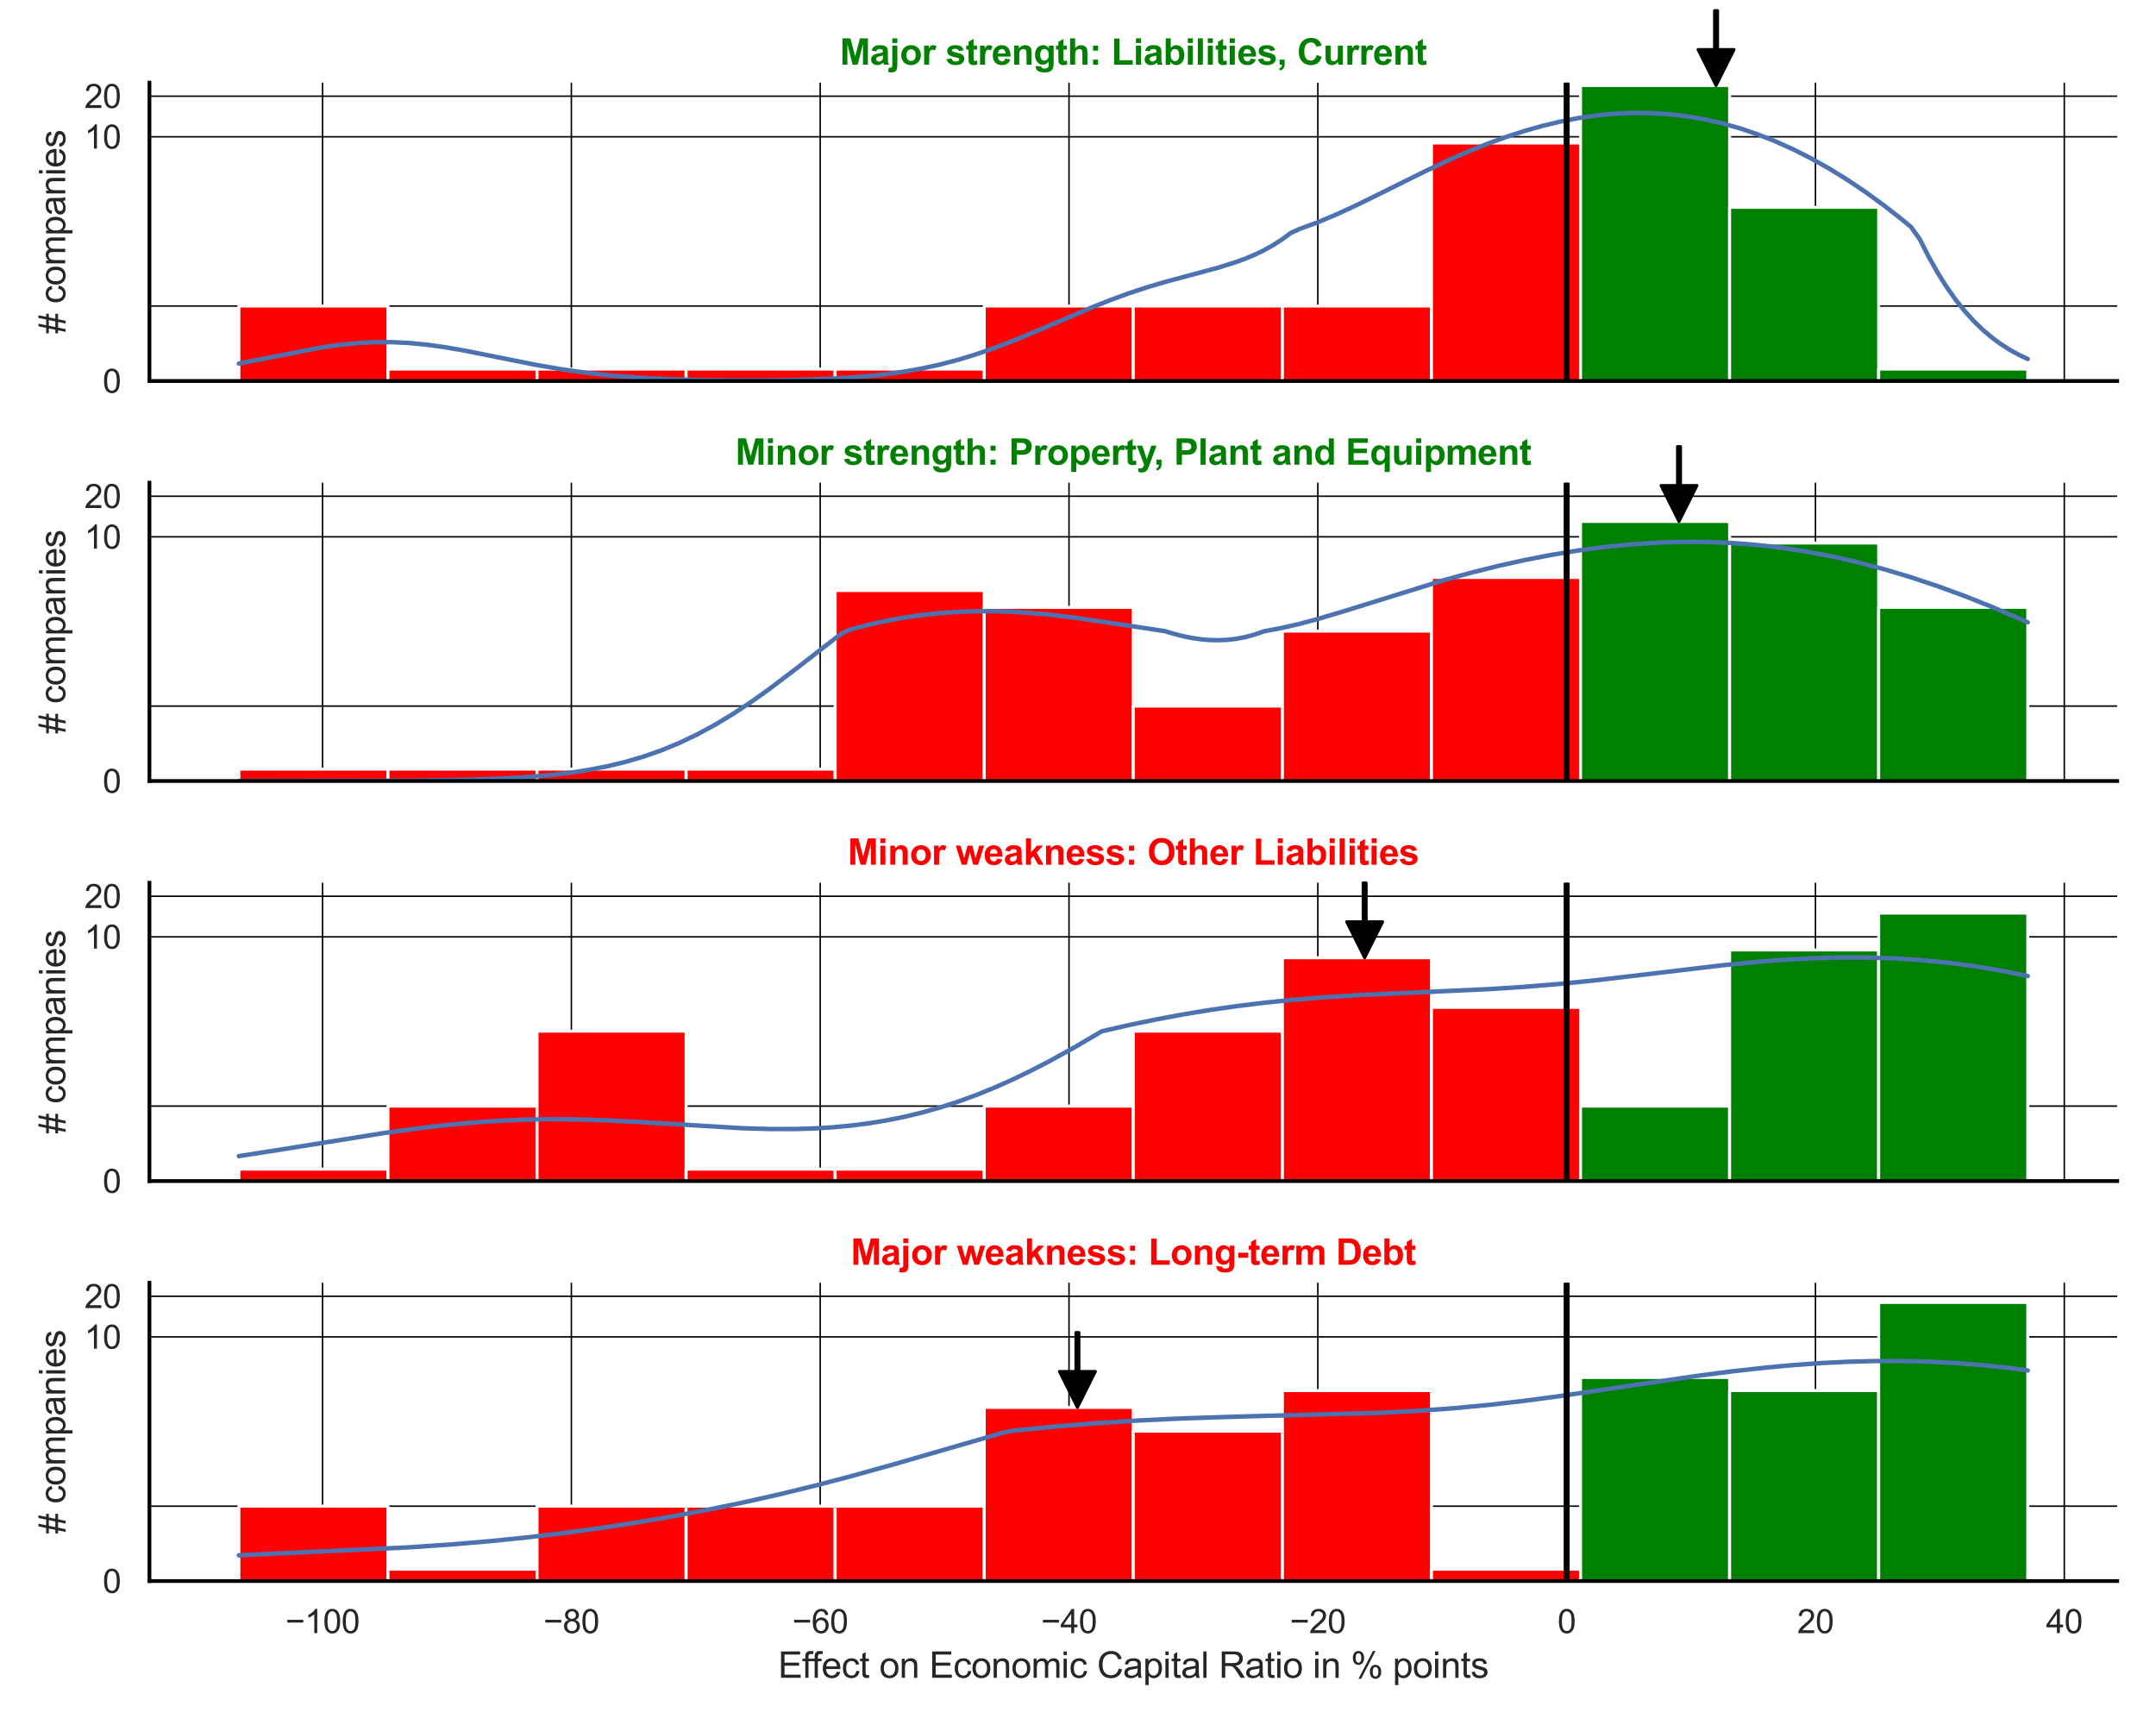 <?xml version="1.0" encoding="utf-8" standalone="no"?>
<!DOCTYPE svg PUBLIC "-//W3C//DTD SVG 1.1//EN"
  "http://www.w3.org/Graphics/SVG/1.1/DTD/svg11.dtd">
<svg xmlns:xlink="http://www.w3.org/1999/xlink" width="720pt" height="576pt" viewBox="0 0 720 576" xmlns="http://www.w3.org/2000/svg" version="1.1">
 <defs>
  <style type="text/css">*{stroke-linejoin: round; stroke-linecap: butt}</style>
 </defs>
 <g id="figure_1">
  <g id="patch_1">
   <path d="M 0 576 
L 720 576 
L 720 0 
L 0 0 
z
" style="fill: #ffffff"/>
  </g>
  <g id="axes_1">
   <g id="patch_2">
    <path d="M 49.905 127.218 
L 707.04 127.218 
L 707.04 27.6 
L 49.905 27.6 
z
" style="fill: #ffffff"/>
   </g>
   <g id="matplotlib.axis_1">
    <g id="xtick_1">
     <g id="line2d_1">
      <path d="M 107.715 127.218 
L 107.715 27.6 
" clip-path="url(#p456737ccae)" style="fill: none; stroke: #000000; stroke-width: 0.5; stroke-linecap: round"/>
     </g>
    </g>
    <g id="xtick_2">
     <g id="line2d_2">
      <path d="M 190.809 127.218 
L 190.809 27.6 
" clip-path="url(#p456737ccae)" style="fill: none; stroke: #000000; stroke-width: 0.5; stroke-linecap: round"/>
     </g>
    </g>
    <g id="xtick_3">
     <g id="line2d_3">
      <path d="M 273.904 127.218 
L 273.904 27.6 
" clip-path="url(#p456737ccae)" style="fill: none; stroke: #000000; stroke-width: 0.5; stroke-linecap: round"/>
     </g>
    </g>
    <g id="xtick_4">
     <g id="line2d_4">
      <path d="M 356.998 127.218 
L 356.998 27.6 
" clip-path="url(#p456737ccae)" style="fill: none; stroke: #000000; stroke-width: 0.5; stroke-linecap: round"/>
     </g>
    </g>
    <g id="xtick_5">
     <g id="line2d_5">
      <path d="M 440.092 127.218 
L 440.092 27.6 
" clip-path="url(#p456737ccae)" style="fill: none; stroke: #000000; stroke-width: 0.5; stroke-linecap: round"/>
     </g>
    </g>
    <g id="xtick_6">
     <g id="line2d_6">
      <path d="M 523.187 127.218 
L 523.187 27.6 
" clip-path="url(#p456737ccae)" style="fill: none; stroke: #000000; stroke-width: 0.5; stroke-linecap: round"/>
     </g>
    </g>
    <g id="xtick_7">
     <g id="line2d_7">
      <path d="M 606.281 127.218 
L 606.281 27.6 
" clip-path="url(#p456737ccae)" style="fill: none; stroke: #000000; stroke-width: 0.5; stroke-linecap: round"/>
     </g>
    </g>
    <g id="xtick_8">
     <g id="line2d_8">
      <path d="M 689.375 127.218 
L 689.375 27.6 
" clip-path="url(#p456737ccae)" style="fill: none; stroke: #000000; stroke-width: 0.5; stroke-linecap: round"/>
     </g>
    </g>
   </g>
   <g id="matplotlib.axis_2">
    <g id="ytick_1">
     <g id="line2d_9">
      <path d="M 49.905 127.218 
L 707.04 127.218 
" clip-path="url(#p456737ccae)" style="fill: none; stroke: #000000; stroke-width: 0.5; stroke-linecap: round"/>
     </g>
     <g id="text_1">
      <!-- 0 -->
      <g style="fill: #262626" transform="translate(34.288 131.155) scale(0.11 -0.11)">
       <defs>
        <path id="ArialMT-30" d="M 266 2259 
Q 266 3072 433 3567 
Q 600 4063 929 4331 
Q 1259 4600 1759 4600 
Q 2128 4600 2406 4451 
Q 2684 4303 2865 4023 
Q 3047 3744 3150 3342 
Q 3253 2941 3253 2259 
Q 3253 1453 3087 958 
Q 2922 463 2592 192 
Q 2263 -78 1759 -78 
Q 1097 -78 719 397 
Q 266 969 266 2259 
z
M 844 2259 
Q 844 1131 1108 757 
Q 1372 384 1759 384 
Q 2147 384 2411 759 
Q 2675 1134 2675 2259 
Q 2675 3391 2411 3762 
Q 2147 4134 1753 4134 
Q 1366 4134 1134 3806 
Q 844 3388 844 2259 
z
" transform="scale(0.016)"/>
       </defs>
       <use xlink:href="#ArialMT-30"/>
      </g>
     </g>
    </g>
    <g id="ytick_2">
     <g id="line2d_10">
      <path d="M 49.905 45.681 
L 707.04 45.681 
" clip-path="url(#p456737ccae)" style="fill: none; stroke: #000000; stroke-width: 0.5; stroke-linecap: round"/>
     </g>
     <g id="text_2">
      <!-- 10 -->
      <g style="fill: #262626" transform="translate(28.171 49.618) scale(0.11 -0.11)">
       <defs>
        <path id="ArialMT-31" d="M 2384 0 
L 1822 0 
L 1822 3584 
Q 1619 3391 1289 3197 
Q 959 3003 697 2906 
L 697 3450 
Q 1169 3672 1522 3987 
Q 1875 4303 2022 4600 
L 2384 4600 
L 2384 0 
z
" transform="scale(0.016)"/>
       </defs>
       <use xlink:href="#ArialMT-31"/>
       <use xlink:href="#ArialMT-30" x="55.615"/>
      </g>
     </g>
    </g>
    <g id="ytick_3">
     <g id="line2d_11">
      <path d="M 49.905 32.121 
L 707.04 32.121 
" clip-path="url(#p456737ccae)" style="fill: none; stroke: #000000; stroke-width: 0.5; stroke-linecap: round"/>
     </g>
     <g id="text_3">
      <!-- 20 -->
      <g style="fill: #262626" transform="translate(28.171 36.058) scale(0.11 -0.11)">
       <defs>
        <path id="ArialMT-32" d="M 3222 541 
L 3222 0 
L 194 0 
Q 188 203 259 391 
Q 375 700 629 1000 
Q 884 1300 1366 1694 
Q 2113 2306 2375 2664 
Q 2638 3022 2638 3341 
Q 2638 3675 2398 3904 
Q 2159 4134 1775 4134 
Q 1369 4134 1125 3890 
Q 881 3647 878 3216 
L 300 3275 
Q 359 3922 746 4261 
Q 1134 4600 1788 4600 
Q 2447 4600 2831 4234 
Q 3216 3869 3216 3328 
Q 3216 3053 3103 2787 
Q 2991 2522 2730 2228 
Q 2469 1934 1863 1422 
Q 1356 997 1212 845 
Q 1069 694 975 541 
L 3222 541 
z
" transform="scale(0.016)"/>
       </defs>
       <use xlink:href="#ArialMT-32"/>
       <use xlink:href="#ArialMT-30" x="55.615"/>
      </g>
     </g>
    </g>
    <g id="ytick_4">
     <g id="line2d_12">
      <path d="M 49.905 102.192 
L 707.04 102.192 
" clip-path="url(#p456737ccae)" style="fill: none; stroke: #000000; stroke-width: 0.5; stroke-linecap: round"/>
     </g>
    </g>
    <g id="text_4">
     <!-- # companies -->
     <g style="fill: #262626" transform="translate(21.786 111.426) rotate(-90) scale(0.12 -0.12)">
      <defs>
       <path id="ArialMT-23" d="M 322 -78 
L 594 1253 
L 66 1253 
L 66 1719 
L 688 1719 
L 919 2853 
L 66 2853 
L 66 3319 
L 1013 3319 
L 1284 4659 
L 1753 4659 
L 1481 3319 
L 2466 3319 
L 2738 4659 
L 3209 4659 
L 2938 3319 
L 3478 3319 
L 3478 2853 
L 2844 2853 
L 2609 1719 
L 3478 1719 
L 3478 1253 
L 2516 1253 
L 2244 -78 
L 1775 -78 
L 2044 1253 
L 1063 1253 
L 791 -78 
L 322 -78 
z
M 1156 1719 
L 2138 1719 
L 2372 2853 
L 1388 2853 
L 1156 1719 
z
" transform="scale(0.016)"/>
       <path id="ArialMT-20" transform="scale(0.016)"/>
       <path id="ArialMT-63" d="M 2588 1216 
L 3141 1144 
Q 3050 572 2676 248 
Q 2303 -75 1759 -75 
Q 1078 -75 664 370 
Q 250 816 250 1647 
Q 250 2184 428 2587 
Q 606 2991 970 3192 
Q 1334 3394 1763 3394 
Q 2303 3394 2647 3120 
Q 2991 2847 3088 2344 
L 2541 2259 
Q 2463 2594 2264 2762 
Q 2066 2931 1784 2931 
Q 1359 2931 1093 2626 
Q 828 2322 828 1663 
Q 828 994 1084 691 
Q 1341 388 1753 388 
Q 2084 388 2306 591 
Q 2528 794 2588 1216 
z
" transform="scale(0.016)"/>
       <path id="ArialMT-6f" d="M 213 1659 
Q 213 2581 725 3025 
Q 1153 3394 1769 3394 
Q 2453 3394 2887 2945 
Q 3322 2497 3322 1706 
Q 3322 1066 3130 698 
Q 2938 331 2570 128 
Q 2203 -75 1769 -75 
Q 1072 -75 642 372 
Q 213 819 213 1659 
z
M 791 1659 
Q 791 1022 1069 705 
Q 1347 388 1769 388 
Q 2188 388 2466 706 
Q 2744 1025 2744 1678 
Q 2744 2294 2464 2611 
Q 2184 2928 1769 2928 
Q 1347 2928 1069 2612 
Q 791 2297 791 1659 
z
" transform="scale(0.016)"/>
       <path id="ArialMT-6d" d="M 422 0 
L 422 3319 
L 925 3319 
L 925 2853 
Q 1081 3097 1340 3245 
Q 1600 3394 1931 3394 
Q 2300 3394 2536 3241 
Q 2772 3088 2869 2813 
Q 3263 3394 3894 3394 
Q 4388 3394 4653 3120 
Q 4919 2847 4919 2278 
L 4919 0 
L 4359 0 
L 4359 2091 
Q 4359 2428 4304 2576 
Q 4250 2725 4106 2815 
Q 3963 2906 3769 2906 
Q 3419 2906 3187 2673 
Q 2956 2441 2956 1928 
L 2956 0 
L 2394 0 
L 2394 2156 
Q 2394 2531 2256 2718 
Q 2119 2906 1806 2906 
Q 1569 2906 1367 2781 
Q 1166 2656 1075 2415 
Q 984 2175 984 1722 
L 984 0 
L 422 0 
z
" transform="scale(0.016)"/>
       <path id="ArialMT-70" d="M 422 -1272 
L 422 3319 
L 934 3319 
L 934 2888 
Q 1116 3141 1344 3267 
Q 1572 3394 1897 3394 
Q 2322 3394 2647 3175 
Q 2972 2956 3137 2557 
Q 3303 2159 3303 1684 
Q 3303 1175 3120 767 
Q 2938 359 2589 142 
Q 2241 -75 1856 -75 
Q 1575 -75 1351 44 
Q 1128 163 984 344 
L 984 -1272 
L 422 -1272 
z
M 931 1641 
Q 931 1000 1190 694 
Q 1450 388 1819 388 
Q 2194 388 2461 705 
Q 2728 1022 2728 1688 
Q 2728 2322 2467 2637 
Q 2206 2953 1844 2953 
Q 1484 2953 1207 2617 
Q 931 2281 931 1641 
z
" transform="scale(0.016)"/>
       <path id="ArialMT-61" d="M 2588 409 
Q 2275 144 1986 34 
Q 1697 -75 1366 -75 
Q 819 -75 525 192 
Q 231 459 231 875 
Q 231 1119 342 1320 
Q 453 1522 633 1644 
Q 813 1766 1038 1828 
Q 1203 1872 1538 1913 
Q 2219 1994 2541 2106 
Q 2544 2222 2544 2253 
Q 2544 2597 2384 2738 
Q 2169 2928 1744 2928 
Q 1347 2928 1158 2789 
Q 969 2650 878 2297 
L 328 2372 
Q 403 2725 575 2942 
Q 747 3159 1072 3276 
Q 1397 3394 1825 3394 
Q 2250 3394 2515 3294 
Q 2781 3194 2906 3042 
Q 3031 2891 3081 2659 
Q 3109 2516 3109 2141 
L 3109 1391 
Q 3109 606 3145 398 
Q 3181 191 3288 0 
L 2700 0 
Q 2613 175 2588 409 
z
M 2541 1666 
Q 2234 1541 1622 1453 
Q 1275 1403 1131 1340 
Q 988 1278 909 1158 
Q 831 1038 831 891 
Q 831 666 1001 516 
Q 1172 366 1500 366 
Q 1825 366 2078 508 
Q 2331 650 2450 897 
Q 2541 1088 2541 1459 
L 2541 1666 
z
" transform="scale(0.016)"/>
       <path id="ArialMT-6e" d="M 422 0 
L 422 3319 
L 928 3319 
L 928 2847 
Q 1294 3394 1984 3394 
Q 2284 3394 2536 3286 
Q 2788 3178 2913 3003 
Q 3038 2828 3088 2588 
Q 3119 2431 3119 2041 
L 3119 0 
L 2556 0 
L 2556 2019 
Q 2556 2363 2490 2533 
Q 2425 2703 2258 2804 
Q 2091 2906 1866 2906 
Q 1506 2906 1245 2678 
Q 984 2450 984 1813 
L 984 0 
L 422 0 
z
" transform="scale(0.016)"/>
       <path id="ArialMT-69" d="M 425 3934 
L 425 4581 
L 988 4581 
L 988 3934 
L 425 3934 
z
M 425 0 
L 425 3319 
L 988 3319 
L 988 0 
L 425 0 
z
" transform="scale(0.016)"/>
       <path id="ArialMT-65" d="M 2694 1069 
L 3275 997 
Q 3138 488 2766 206 
Q 2394 -75 1816 -75 
Q 1088 -75 661 373 
Q 234 822 234 1631 
Q 234 2469 665 2931 
Q 1097 3394 1784 3394 
Q 2450 3394 2872 2941 
Q 3294 2488 3294 1666 
Q 3294 1616 3291 1516 
L 816 1516 
Q 847 969 1125 678 
Q 1403 388 1819 388 
Q 2128 388 2347 550 
Q 2566 713 2694 1069 
z
M 847 1978 
L 2700 1978 
Q 2663 2397 2488 2606 
Q 2219 2931 1791 2931 
Q 1403 2931 1139 2672 
Q 875 2413 847 1978 
z
" transform="scale(0.016)"/>
       <path id="ArialMT-73" d="M 197 991 
L 753 1078 
Q 800 744 1014 566 
Q 1228 388 1613 388 
Q 2000 388 2187 545 
Q 2375 703 2375 916 
Q 2375 1106 2209 1216 
Q 2094 1291 1634 1406 
Q 1016 1563 777 1677 
Q 538 1791 414 1992 
Q 291 2194 291 2438 
Q 291 2659 392 2848 
Q 494 3038 669 3163 
Q 800 3259 1026 3326 
Q 1253 3394 1513 3394 
Q 1903 3394 2198 3281 
Q 2494 3169 2634 2976 
Q 2775 2784 2828 2463 
L 2278 2388 
Q 2241 2644 2061 2787 
Q 1881 2931 1553 2931 
Q 1166 2931 1000 2803 
Q 834 2675 834 2503 
Q 834 2394 903 2306 
Q 972 2216 1119 2156 
Q 1203 2125 1616 2013 
Q 2213 1853 2448 1751 
Q 2684 1650 2818 1456 
Q 2953 1263 2953 975 
Q 2953 694 2789 445 
Q 2625 197 2315 61 
Q 2006 -75 1616 -75 
Q 969 -75 630 194 
Q 291 463 197 991 
z
" transform="scale(0.016)"/>
      </defs>
      <use xlink:href="#ArialMT-23"/>
      <use xlink:href="#ArialMT-20" x="55.615"/>
      <use xlink:href="#ArialMT-63" x="83.398"/>
      <use xlink:href="#ArialMT-6f" x="133.398"/>
      <use xlink:href="#ArialMT-6d" x="189.014"/>
      <use xlink:href="#ArialMT-70" x="272.314"/>
      <use xlink:href="#ArialMT-61" x="327.93"/>
      <use xlink:href="#ArialMT-6e" x="383.545"/>
      <use xlink:href="#ArialMT-69" x="439.16"/>
      <use xlink:href="#ArialMT-65" x="461.377"/>
      <use xlink:href="#ArialMT-73" x="516.992"/>
     </g>
    </g>
   </g>
   <g id="patch_3">
    <path d="M 79.775 127.218 
L 129.558 127.218 
L 129.558 102.192 
L 79.775 102.192 
z
" clip-path="url(#p456737ccae)" style="fill: #ff0000; stroke: #ffffff; stroke-linejoin: miter"/>
   </g>
   <g id="patch_4">
    <path d="M 129.558 127.218 
L 179.341 127.218 
L 179.341 123.241 
L 129.558 123.241 
z
" clip-path="url(#p456737ccae)" style="fill: #ff0000; stroke: #ffffff; stroke-linejoin: miter"/>
   </g>
   <g id="patch_5">
    <path d="M 179.341 127.218 
L 229.124 127.218 
L 229.124 123.241 
L 179.341 123.241 
z
" clip-path="url(#p456737ccae)" style="fill: #ff0000; stroke: #ffffff; stroke-linejoin: miter"/>
   </g>
   <g id="patch_6">
    <path d="M 229.124 127.218 
L 278.907 127.218 
L 278.907 123.241 
L 229.124 123.241 
z
" clip-path="url(#p456737ccae)" style="fill: #ff0000; stroke: #ffffff; stroke-linejoin: miter"/>
   </g>
   <g id="patch_7">
    <path d="M 278.907 127.218 
L 328.69 127.218 
L 328.69 123.241 
L 278.907 123.241 
z
" clip-path="url(#p456737ccae)" style="fill: #ff0000; stroke: #ffffff; stroke-linejoin: miter"/>
   </g>
   <g id="patch_8">
    <path d="M 328.69 127.218 
L 378.473 127.218 
L 378.473 102.192 
L 328.69 102.192 
z
" clip-path="url(#p456737ccae)" style="fill: #ff0000; stroke: #ffffff; stroke-linejoin: miter"/>
   </g>
   <g id="patch_9">
    <path d="M 378.473 127.218 
L 428.255 127.218 
L 428.255 102.192 
L 378.473 102.192 
z
" clip-path="url(#p456737ccae)" style="fill: #ff0000; stroke: #ffffff; stroke-linejoin: miter"/>
   </g>
   <g id="patch_10">
    <path d="M 428.255 127.218 
L 478.038 127.218 
L 478.038 102.192 
L 428.255 102.192 
z
" clip-path="url(#p456737ccae)" style="fill: #ff0000; stroke: #ffffff; stroke-linejoin: miter"/>
   </g>
   <g id="patch_11">
    <path d="M 478.038 127.218 
L 527.821 127.218 
L 527.821 47.743 
L 478.038 47.743 
z
" clip-path="url(#p456737ccae)" style="fill: #ff0000; stroke: #ffffff; stroke-linejoin: miter"/>
   </g>
   <g id="patch_12">
    <path d="M 527.821 127.218 
L 577.604 127.218 
L 577.604 28.554 
L 527.821 28.554 
z
" clip-path="url(#p456737ccae)" style="fill: #008000; stroke: #ffffff; stroke-linejoin: miter"/>
   </g>
   <g id="patch_13">
    <path d="M 577.604 127.218 
L 627.387 127.218 
L 627.387 69.235 
L 577.604 69.235 
z
" clip-path="url(#p456737ccae)" style="fill: #008000; stroke: #ffffff; stroke-linejoin: miter"/>
   </g>
   <g id="patch_14">
    <path d="M 627.387 127.218 
L 677.17 127.218 
L 677.17 123.241 
L 627.387 123.241 
z
" clip-path="url(#p456737ccae)" style="fill: #008000; stroke: #ffffff; stroke-linejoin: miter"/>
   </g>
   <g id="line2d_13">
    <path d="M 79.775 121.396 
L 106.793 116.111 
L 112.797 115.237 
L 118.801 114.609 
L 124.805 114.271 
L 130.809 114.249 
L 136.813 114.542 
L 142.817 115.131 
L 148.82 115.973 
L 154.824 117.011 
L 166.832 119.408 
L 178.84 121.804 
L 187.846 123.362 
L 196.852 124.62 
L 205.858 125.561 
L 214.864 126.216 
L 223.87 126.64 
L 235.878 126.944 
L 250.888 127.04 
L 262.896 126.927 
L 274.904 126.583 
L 283.91 126.089 
L 289.914 125.6 
L 295.918 124.948 
L 301.922 124.103 
L 307.926 123.036 
L 313.93 121.724 
L 319.934 120.153 
L 325.938 118.322 
L 331.942 116.245 
L 337.946 113.954 
L 346.952 110.22 
L 364.964 102.514 
L 370.968 100.133 
L 376.972 97.939 
L 382.975 95.954 
L 388.979 94.17 
L 397.985 91.752 
L 406.991 89.323 
L 412.995 87.426 
L 415.997 86.314 
L 418.999 85.053 
L 422.001 83.61 
L 425.003 81.95 
L 428.005 80.036 
L 431.007 77.832 
L 434.009 76.45 
L 440.013 74.244 
L 446.017 71.734 
L 452.021 68.984 
L 461.027 64.576 
L 476.037 57.118 
L 485.043 52.911 
L 491.047 50.307 
L 497.051 47.897 
L 503.055 45.704 
L 509.059 43.747 
L 515.063 42.041 
L 521.067 40.599 
L 527.071 39.434 
L 533.075 38.556 
L 539.079 37.976 
L 545.083 37.702 
L 551.087 37.743 
L 557.091 38.105 
L 563.095 38.795 
L 569.099 39.817 
L 575.103 41.175 
L 581.107 42.872 
L 587.111 44.909 
L 593.115 47.286 
L 599.119 50.003 
L 605.123 53.057 
L 611.127 56.446 
L 617.13 60.167 
L 623.134 64.214 
L 629.138 68.585 
L 635.142 73.273 
L 638.144 75.735 
L 641.146 79.922 
L 644.148 85.844 
L 647.15 91.166 
L 650.152 95.926 
L 653.154 100.163 
L 656.156 103.917 
L 659.158 107.228 
L 662.16 110.134 
L 665.162 112.675 
L 668.164 114.885 
L 671.166 116.8 
L 674.168 118.452 
L 677.17 119.871 
L 677.17 119.871 
" clip-path="url(#p456737ccae)" style="fill: none; stroke: #4c72b0; stroke-width: 1.5; stroke-linecap: round"/>
   </g>
   <g id="line2d_14">
    <path d="M 523.187 127.218 
L 523.187 27.6 
" clip-path="url(#p456737ccae)" style="fill: none; stroke: #000000; stroke-width: 2; stroke-linecap: round"/>
   </g>
   <g id="patch_15">
    <path d="M 49.905 127.218 
L 49.905 27.6 
" style="fill: none; stroke: #000000; stroke-width: 1.25; stroke-linejoin: miter; stroke-linecap: square"/>
   </g>
   <g id="patch_16">
    <path d="M 49.905 127.218 
L 707.04 127.218 
" style="fill: none; stroke: #000000; stroke-width: 1.25; stroke-linejoin: miter; stroke-linecap: square"/>
   </g>
   <g id="patch_17">
    <path d="M 573.578 3.554 
Q 573.578 10.053 573.578 16.552 
L 579.078 16.552 
Q 576.078 22.553 573.078 28.554 
Q 570.078 22.553 567.078 16.552 
L 572.578 16.552 
Q 572.578 10.053 572.578 3.554 
L 573.578 3.554 
z
" style="stroke: #000000; stroke-linecap: round"/>
   </g>
   <g id="text_5">
    <!-- Major strength: Liabilities, Current -->
    <g style="fill: #008000" transform="translate(280.469 21.6) scale(0.12 -0.12)">
     <defs>
      <path id="Arial-BoldMT-4d" d="M 453 0 
L 453 4581 
L 1838 4581 
L 2669 1456 
L 3491 4581 
L 4878 4581 
L 4878 0 
L 4019 0 
L 4019 3606 
L 3109 0 
L 2219 0 
L 1313 3606 
L 1313 0 
L 453 0 
z
" transform="scale(0.016)"/>
      <path id="Arial-BoldMT-61" d="M 1116 2306 
L 319 2450 
Q 453 2931 781 3162 
Q 1109 3394 1756 3394 
Q 2344 3394 2631 3255 
Q 2919 3116 3036 2902 
Q 3153 2688 3153 2116 
L 3144 1091 
Q 3144 653 3186 445 
Q 3228 238 3344 0 
L 2475 0 
Q 2441 88 2391 259 
Q 2369 338 2359 363 
Q 2134 144 1878 34 
Q 1622 -75 1331 -75 
Q 819 -75 523 203 
Q 228 481 228 906 
Q 228 1188 362 1408 
Q 497 1628 739 1745 
Q 981 1863 1438 1950 
Q 2053 2066 2291 2166 
L 2291 2253 
Q 2291 2506 2166 2614 
Q 2041 2722 1694 2722 
Q 1459 2722 1328 2630 
Q 1197 2538 1116 2306 
z
M 2291 1594 
Q 2122 1538 1756 1459 
Q 1391 1381 1278 1306 
Q 1106 1184 1106 997 
Q 1106 813 1243 678 
Q 1381 544 1594 544 
Q 1831 544 2047 700 
Q 2206 819 2256 991 
Q 2291 1103 2291 1419 
L 2291 1594 
z
" transform="scale(0.016)"/>
      <path id="Arial-BoldMT-6a" d="M 441 3769 
L 441 4581 
L 1319 4581 
L 1319 3769 
L 441 3769 
z
M 1319 3319 
L 1319 103 
Q 1319 -531 1236 -792 
Q 1153 -1053 917 -1200 
Q 681 -1347 316 -1347 
Q 184 -1347 32 -1323 
Q -119 -1300 -294 -1253 
L -141 -503 
Q -78 -516 -23 -523 
Q 31 -531 78 -531 
Q 213 -531 298 -473 
Q 384 -416 412 -334 
Q 441 -253 441 153 
L 441 3319 
L 1319 3319 
z
" transform="scale(0.016)"/>
      <path id="Arial-BoldMT-6f" d="M 256 1706 
Q 256 2144 472 2553 
Q 688 2963 1083 3178 
Q 1478 3394 1966 3394 
Q 2719 3394 3200 2905 
Q 3681 2416 3681 1669 
Q 3681 916 3195 420 
Q 2709 -75 1972 -75 
Q 1516 -75 1102 131 
Q 688 338 472 736 
Q 256 1134 256 1706 
z
M 1156 1659 
Q 1156 1166 1390 903 
Q 1625 641 1969 641 
Q 2313 641 2545 903 
Q 2778 1166 2778 1666 
Q 2778 2153 2545 2415 
Q 2313 2678 1969 2678 
Q 1625 2678 1390 2415 
Q 1156 2153 1156 1659 
z
" transform="scale(0.016)"/>
      <path id="Arial-BoldMT-72" d="M 1300 0 
L 422 0 
L 422 3319 
L 1238 3319 
L 1238 2847 
Q 1447 3181 1614 3287 
Q 1781 3394 1994 3394 
Q 2294 3394 2572 3228 
L 2300 2463 
Q 2078 2606 1888 2606 
Q 1703 2606 1575 2504 
Q 1447 2403 1373 2137 
Q 1300 1872 1300 1025 
L 1300 0 
z
" transform="scale(0.016)"/>
      <path id="Arial-BoldMT-20" transform="scale(0.016)"/>
      <path id="Arial-BoldMT-73" d="M 150 947 
L 1031 1081 
Q 1088 825 1259 692 
Q 1431 559 1741 559 
Q 2081 559 2253 684 
Q 2369 772 2369 919 
Q 2369 1019 2306 1084 
Q 2241 1147 2013 1200 
Q 950 1434 666 1628 
Q 272 1897 272 2375 
Q 272 2806 612 3100 
Q 953 3394 1669 3394 
Q 2350 3394 2681 3172 
Q 3013 2950 3138 2516 
L 2309 2363 
Q 2256 2556 2107 2659 
Q 1959 2763 1684 2763 
Q 1338 2763 1188 2666 
Q 1088 2597 1088 2488 
Q 1088 2394 1175 2328 
Q 1294 2241 1995 2081 
Q 2697 1922 2975 1691 
Q 3250 1456 3250 1038 
Q 3250 581 2869 253 
Q 2488 -75 1741 -75 
Q 1063 -75 667 200 
Q 272 475 150 947 
z
" transform="scale(0.016)"/>
      <path id="Arial-BoldMT-74" d="M 1981 3319 
L 1981 2619 
L 1381 2619 
L 1381 1281 
Q 1381 875 1398 808 
Q 1416 741 1477 697 
Q 1538 653 1625 653 
Q 1747 653 1978 738 
L 2053 56 
Q 1747 -75 1359 -75 
Q 1122 -75 931 4 
Q 741 84 652 211 
Q 563 338 528 553 
Q 500 706 500 1172 
L 500 2619 
L 97 2619 
L 97 3319 
L 500 3319 
L 500 3978 
L 1381 4491 
L 1381 3319 
L 1981 3319 
z
" transform="scale(0.016)"/>
      <path id="Arial-BoldMT-65" d="M 2381 1056 
L 3256 909 
Q 3088 428 2723 176 
Q 2359 -75 1813 -75 
Q 947 -75 531 491 
Q 203 944 203 1634 
Q 203 2459 634 2926 
Q 1066 3394 1725 3394 
Q 2466 3394 2894 2905 
Q 3322 2416 3303 1406 
L 1103 1406 
Q 1113 1016 1316 798 
Q 1519 581 1822 581 
Q 2028 581 2168 693 
Q 2309 806 2381 1056 
z
M 2431 1944 
Q 2422 2325 2234 2523 
Q 2047 2722 1778 2722 
Q 1491 2722 1303 2513 
Q 1116 2303 1119 1944 
L 2431 1944 
z
" transform="scale(0.016)"/>
      <path id="Arial-BoldMT-6e" d="M 3478 0 
L 2600 0 
L 2600 1694 
Q 2600 2231 2544 2389 
Q 2488 2547 2361 2634 
Q 2234 2722 2056 2722 
Q 1828 2722 1647 2597 
Q 1466 2472 1398 2265 
Q 1331 2059 1331 1503 
L 1331 0 
L 453 0 
L 453 3319 
L 1269 3319 
L 1269 2831 
Q 1703 3394 2363 3394 
Q 2653 3394 2893 3289 
Q 3134 3184 3257 3021 
Q 3381 2859 3429 2653 
Q 3478 2447 3478 2063 
L 3478 0 
z
" transform="scale(0.016)"/>
      <path id="Arial-BoldMT-67" d="M 378 -219 
L 1381 -341 
Q 1406 -516 1497 -581 
Q 1622 -675 1891 -675 
Q 2234 -675 2406 -572 
Q 2522 -503 2581 -350 
Q 2622 -241 2622 53 
L 2622 538 
Q 2228 0 1628 0 
Q 959 0 569 566 
Q 263 1013 263 1678 
Q 263 2513 664 2953 
Q 1066 3394 1663 3394 
Q 2278 3394 2678 2853 
L 2678 3319 
L 3500 3319 
L 3500 341 
Q 3500 -247 3403 -537 
Q 3306 -828 3131 -993 
Q 2956 -1159 2664 -1253 
Q 2372 -1347 1925 -1347 
Q 1081 -1347 728 -1058 
Q 375 -769 375 -325 
Q 375 -281 378 -219 
z
M 1163 1728 
Q 1163 1200 1367 954 
Q 1572 709 1872 709 
Q 2194 709 2416 961 
Q 2638 1213 2638 1706 
Q 2638 2222 2425 2472 
Q 2213 2722 1888 2722 
Q 1572 2722 1367 2476 
Q 1163 2231 1163 1728 
z
" transform="scale(0.016)"/>
      <path id="Arial-BoldMT-68" d="M 1334 4581 
L 1334 2897 
Q 1759 3394 2350 3394 
Q 2653 3394 2897 3281 
Q 3141 3169 3264 2994 
Q 3388 2819 3433 2606 
Q 3478 2394 3478 1947 
L 3478 0 
L 2600 0 
L 2600 1753 
Q 2600 2275 2550 2415 
Q 2500 2556 2373 2639 
Q 2247 2722 2056 2722 
Q 1838 2722 1666 2615 
Q 1494 2509 1414 2295 
Q 1334 2081 1334 1663 
L 1334 0 
L 456 0 
L 456 4581 
L 1334 4581 
z
" transform="scale(0.016)"/>
      <path id="Arial-BoldMT-3a" d="M 628 2441 
L 628 3319 
L 1506 3319 
L 1506 2441 
L 628 2441 
z
M 628 0 
L 628 878 
L 1506 878 
L 1506 0 
L 628 0 
z
" transform="scale(0.016)"/>
      <path id="Arial-BoldMT-4c" d="M 491 0 
L 491 4544 
L 1416 4544 
L 1416 772 
L 3716 772 
L 3716 0 
L 491 0 
z
" transform="scale(0.016)"/>
      <path id="Arial-BoldMT-69" d="M 459 3769 
L 459 4581 
L 1338 4581 
L 1338 3769 
L 459 3769 
z
M 459 0 
L 459 3319 
L 1338 3319 
L 1338 0 
L 459 0 
z
" transform="scale(0.016)"/>
      <path id="Arial-BoldMT-62" d="M 422 0 
L 422 4581 
L 1300 4581 
L 1300 2931 
Q 1706 3394 2263 3394 
Q 2869 3394 3266 2955 
Q 3663 2516 3663 1694 
Q 3663 844 3258 384 
Q 2853 -75 2275 -75 
Q 1991 -75 1714 67 
Q 1438 209 1238 488 
L 1238 0 
L 422 0 
z
M 1294 1731 
Q 1294 1216 1456 969 
Q 1684 619 2063 619 
Q 2353 619 2558 867 
Q 2763 1116 2763 1650 
Q 2763 2219 2556 2470 
Q 2350 2722 2028 2722 
Q 1713 2722 1503 2476 
Q 1294 2231 1294 1731 
z
" transform="scale(0.016)"/>
      <path id="Arial-BoldMT-6c" d="M 459 0 
L 459 4581 
L 1338 4581 
L 1338 0 
L 459 0 
z
" transform="scale(0.016)"/>
      <path id="Arial-BoldMT-2c" d="M 438 878 
L 1316 878 
L 1316 250 
Q 1316 -131 1250 -351 
Q 1184 -572 1001 -747 
Q 819 -922 538 -1022 
L 366 -659 
Q 631 -572 743 -419 
Q 856 -266 863 0 
L 438 0 
L 438 878 
z
" transform="scale(0.016)"/>
      <path id="Arial-BoldMT-43" d="M 3397 1684 
L 4294 1400 
Q 4088 650 3608 286 
Q 3128 -78 2391 -78 
Q 1478 -78 890 545 
Q 303 1169 303 2250 
Q 303 3394 893 4026 
Q 1484 4659 2447 4659 
Q 3288 4659 3813 4163 
Q 4125 3869 4281 3319 
L 3366 3100 
Q 3284 3456 3026 3662 
Q 2769 3869 2400 3869 
Q 1891 3869 1573 3503 
Q 1256 3138 1256 2319 
Q 1256 1450 1568 1081 
Q 1881 713 2381 713 
Q 2750 713 3015 947 
Q 3281 1181 3397 1684 
z
" transform="scale(0.016)"/>
      <path id="Arial-BoldMT-75" d="M 2644 0 
L 2644 497 
Q 2463 231 2167 78 
Q 1872 -75 1544 -75 
Q 1209 -75 943 72 
Q 678 219 559 484 
Q 441 750 441 1219 
L 441 3319 
L 1319 3319 
L 1319 1794 
Q 1319 1094 1367 936 
Q 1416 778 1544 686 
Q 1672 594 1869 594 
Q 2094 594 2272 717 
Q 2450 841 2515 1023 
Q 2581 1206 2581 1919 
L 2581 3319 
L 3459 3319 
L 3459 0 
L 2644 0 
z
" transform="scale(0.016)"/>
     </defs>
     <use xlink:href="#Arial-BoldMT-4d"/>
     <use xlink:href="#Arial-BoldMT-61" x="83.301"/>
     <use xlink:href="#Arial-BoldMT-6a" x="138.916"/>
     <use xlink:href="#Arial-BoldMT-6f" x="166.699"/>
     <use xlink:href="#Arial-BoldMT-72" x="227.783"/>
     <use xlink:href="#Arial-BoldMT-20" x="266.699"/>
     <use xlink:href="#Arial-BoldMT-73" x="294.482"/>
     <use xlink:href="#Arial-BoldMT-74" x="350.098"/>
     <use xlink:href="#Arial-BoldMT-72" x="383.398"/>
     <use xlink:href="#Arial-BoldMT-65" x="422.314"/>
     <use xlink:href="#Arial-BoldMT-6e" x="477.93"/>
     <use xlink:href="#Arial-BoldMT-67" x="539.014"/>
     <use xlink:href="#Arial-BoldMT-74" x="600.098"/>
     <use xlink:href="#Arial-BoldMT-68" x="633.398"/>
     <use xlink:href="#Arial-BoldMT-3a" x="694.482"/>
     <use xlink:href="#Arial-BoldMT-20" x="727.783"/>
     <use xlink:href="#Arial-BoldMT-4c" x="755.566"/>
     <use xlink:href="#Arial-BoldMT-69" x="816.65"/>
     <use xlink:href="#Arial-BoldMT-61" x="844.434"/>
     <use xlink:href="#Arial-BoldMT-62" x="900.049"/>
     <use xlink:href="#Arial-BoldMT-69" x="961.133"/>
     <use xlink:href="#Arial-BoldMT-6c" x="988.916"/>
     <use xlink:href="#Arial-BoldMT-69" x="1016.699"/>
     <use xlink:href="#Arial-BoldMT-74" x="1044.482"/>
     <use xlink:href="#Arial-BoldMT-69" x="1077.783"/>
     <use xlink:href="#Arial-BoldMT-65" x="1105.566"/>
     <use xlink:href="#Arial-BoldMT-73" x="1161.182"/>
     <use xlink:href="#Arial-BoldMT-2c" x="1216.797"/>
     <use xlink:href="#Arial-BoldMT-20" x="1244.58"/>
     <use xlink:href="#Arial-BoldMT-43" x="1272.363"/>
     <use xlink:href="#Arial-BoldMT-75" x="1344.58"/>
     <use xlink:href="#Arial-BoldMT-72" x="1405.664"/>
     <use xlink:href="#Arial-BoldMT-72" x="1444.58"/>
     <use xlink:href="#Arial-BoldMT-65" x="1483.496"/>
     <use xlink:href="#Arial-BoldMT-6e" x="1539.111"/>
     <use xlink:href="#Arial-BoldMT-74" x="1600.195"/>
    </g>
   </g>
  </g>
  <g id="axes_2">
   <g id="patch_18">
    <path d="M 49.905 260.792 
L 707.04 260.792 
L 707.04 161.174 
L 49.905 161.174 
z
" style="fill: #ffffff"/>
   </g>
   <g id="matplotlib.axis_3">
    <g id="xtick_9">
     <g id="line2d_15">
      <path d="M 107.715 260.792 
L 107.715 161.174 
" clip-path="url(#p209461565e)" style="fill: none; stroke: #000000; stroke-width: 0.5; stroke-linecap: round"/>
     </g>
    </g>
    <g id="xtick_10">
     <g id="line2d_16">
      <path d="M 190.809 260.792 
L 190.809 161.174 
" clip-path="url(#p209461565e)" style="fill: none; stroke: #000000; stroke-width: 0.5; stroke-linecap: round"/>
     </g>
    </g>
    <g id="xtick_11">
     <g id="line2d_17">
      <path d="M 273.904 260.792 
L 273.904 161.174 
" clip-path="url(#p209461565e)" style="fill: none; stroke: #000000; stroke-width: 0.5; stroke-linecap: round"/>
     </g>
    </g>
    <g id="xtick_12">
     <g id="line2d_18">
      <path d="M 356.998 260.792 
L 356.998 161.174 
" clip-path="url(#p209461565e)" style="fill: none; stroke: #000000; stroke-width: 0.5; stroke-linecap: round"/>
     </g>
    </g>
    <g id="xtick_13">
     <g id="line2d_19">
      <path d="M 440.092 260.792 
L 440.092 161.174 
" clip-path="url(#p209461565e)" style="fill: none; stroke: #000000; stroke-width: 0.5; stroke-linecap: round"/>
     </g>
    </g>
    <g id="xtick_14">
     <g id="line2d_20">
      <path d="M 523.187 260.792 
L 523.187 161.174 
" clip-path="url(#p209461565e)" style="fill: none; stroke: #000000; stroke-width: 0.5; stroke-linecap: round"/>
     </g>
    </g>
    <g id="xtick_15">
     <g id="line2d_21">
      <path d="M 606.281 260.792 
L 606.281 161.174 
" clip-path="url(#p209461565e)" style="fill: none; stroke: #000000; stroke-width: 0.5; stroke-linecap: round"/>
     </g>
    </g>
    <g id="xtick_16">
     <g id="line2d_22">
      <path d="M 689.375 260.792 
L 689.375 161.174 
" clip-path="url(#p209461565e)" style="fill: none; stroke: #000000; stroke-width: 0.5; stroke-linecap: round"/>
     </g>
    </g>
   </g>
   <g id="matplotlib.axis_4">
    <g id="ytick_5">
     <g id="line2d_23">
      <path d="M 49.905 260.792 
L 707.04 260.792 
" clip-path="url(#p209461565e)" style="fill: none; stroke: #000000; stroke-width: 0.5; stroke-linecap: round"/>
     </g>
     <g id="text_6">
      <!-- 0 -->
      <g style="fill: #262626" transform="translate(34.288 264.729) scale(0.11 -0.11)">
       <use xlink:href="#ArialMT-30"/>
      </g>
     </g>
    </g>
    <g id="ytick_6">
     <g id="line2d_24">
      <path d="M 49.905 179.255 
L 707.04 179.255 
" clip-path="url(#p209461565e)" style="fill: none; stroke: #000000; stroke-width: 0.5; stroke-linecap: round"/>
     </g>
     <g id="text_7">
      <!-- 10 -->
      <g style="fill: #262626" transform="translate(28.171 183.192) scale(0.11 -0.11)">
       <use xlink:href="#ArialMT-31"/>
       <use xlink:href="#ArialMT-30" x="55.615"/>
      </g>
     </g>
    </g>
    <g id="ytick_7">
     <g id="line2d_25">
      <path d="M 49.905 165.695 
L 707.04 165.695 
" clip-path="url(#p209461565e)" style="fill: none; stroke: #000000; stroke-width: 0.5; stroke-linecap: round"/>
     </g>
     <g id="text_8">
      <!-- 20 -->
      <g style="fill: #262626" transform="translate(28.171 169.632) scale(0.11 -0.11)">
       <use xlink:href="#ArialMT-32"/>
       <use xlink:href="#ArialMT-30" x="55.615"/>
      </g>
     </g>
    </g>
    <g id="ytick_8">
     <g id="line2d_26">
      <path d="M 49.905 235.766 
L 707.04 235.766 
" clip-path="url(#p209461565e)" style="fill: none; stroke: #000000; stroke-width: 0.5; stroke-linecap: round"/>
     </g>
    </g>
    <g id="text_9">
     <!-- # companies -->
     <g style="fill: #262626" transform="translate(21.786 245) rotate(-90) scale(0.12 -0.12)">
      <use xlink:href="#ArialMT-23"/>
      <use xlink:href="#ArialMT-20" x="55.615"/>
      <use xlink:href="#ArialMT-63" x="83.398"/>
      <use xlink:href="#ArialMT-6f" x="133.398"/>
      <use xlink:href="#ArialMT-6d" x="189.014"/>
      <use xlink:href="#ArialMT-70" x="272.314"/>
      <use xlink:href="#ArialMT-61" x="327.93"/>
      <use xlink:href="#ArialMT-6e" x="383.545"/>
      <use xlink:href="#ArialMT-69" x="439.16"/>
      <use xlink:href="#ArialMT-65" x="461.377"/>
      <use xlink:href="#ArialMT-73" x="516.992"/>
     </g>
    </g>
   </g>
   <g id="patch_19">
    <path d="M 79.775 260.792 
L 129.558 260.792 
L 129.558 256.815 
L 79.775 256.815 
z
" clip-path="url(#p209461565e)" style="fill: #ff0000; stroke: #ffffff; stroke-linejoin: miter"/>
   </g>
   <g id="patch_20">
    <path d="M 129.558 260.792 
L 179.341 260.792 
L 179.341 256.815 
L 129.558 256.815 
z
" clip-path="url(#p209461565e)" style="fill: #ff0000; stroke: #ffffff; stroke-linejoin: miter"/>
   </g>
   <g id="patch_21">
    <path d="M 179.341 260.792 
L 229.124 260.792 
L 229.124 256.815 
L 179.341 256.815 
z
" clip-path="url(#p209461565e)" style="fill: #ff0000; stroke: #ffffff; stroke-linejoin: miter"/>
   </g>
   <g id="patch_22">
    <path d="M 229.124 260.792 
L 278.907 260.792 
L 278.907 256.815 
L 229.124 256.815 
z
" clip-path="url(#p209461565e)" style="fill: #ff0000; stroke: #ffffff; stroke-linejoin: miter"/>
   </g>
   <g id="patch_23">
    <path d="M 278.907 260.792 
L 328.69 260.792 
L 328.69 197.181 
L 278.907 197.181 
z
" clip-path="url(#p209461565e)" style="fill: #ff0000; stroke: #ffffff; stroke-linejoin: miter"/>
   </g>
   <g id="patch_24">
    <path d="M 328.69 260.792 
L 378.473 260.792 
L 378.473 202.809 
L 328.69 202.809 
z
" clip-path="url(#p209461565e)" style="fill: #ff0000; stroke: #ffffff; stroke-linejoin: miter"/>
   </g>
   <g id="patch_25">
    <path d="M 378.473 260.792 
L 428.255 260.792 
L 428.255 235.766 
L 378.473 235.766 
z
" clip-path="url(#p209461565e)" style="fill: #ff0000; stroke: #ffffff; stroke-linejoin: miter"/>
   </g>
   <g id="patch_26">
    <path d="M 428.255 260.792 
L 478.038 260.792 
L 478.038 210.741 
L 428.255 210.741 
z
" clip-path="url(#p209461565e)" style="fill: #ff0000; stroke: #ffffff; stroke-linejoin: miter"/>
   </g>
   <g id="patch_27">
    <path d="M 478.038 260.792 
L 527.821 260.792 
L 527.821 192.816 
L 478.038 192.816 
z
" clip-path="url(#p209461565e)" style="fill: #ff0000; stroke: #ffffff; stroke-linejoin: miter"/>
   </g>
   <g id="patch_28">
    <path d="M 527.821 260.792 
L 577.604 260.792 
L 577.604 174.123 
L 527.821 174.123 
z
" clip-path="url(#p209461565e)" style="fill: #008000; stroke: #ffffff; stroke-linejoin: miter"/>
   </g>
   <g id="patch_29">
    <path d="M 577.604 260.792 
L 627.387 260.792 
L 627.387 181.317 
L 577.604 181.317 
z
" clip-path="url(#p209461565e)" style="fill: #008000; stroke: #ffffff; stroke-linejoin: miter"/>
   </g>
   <g id="patch_30">
    <path d="M 627.387 260.792 
L 677.17 260.792 
L 677.17 202.809 
L 627.387 202.809 
z
" clip-path="url(#p209461565e)" style="fill: #008000; stroke: #ffffff; stroke-linejoin: miter"/>
   </g>
   <g id="line2d_27">
    <path d="M 79.775 260.791 
L 136.813 260.675 
L 154.824 260.408 
L 166.832 260.003 
L 175.838 259.484 
L 184.844 258.692 
L 190.848 257.962 
L 196.852 257.029 
L 202.856 255.859 
L 208.86 254.412 
L 214.864 252.652 
L 220.868 250.548 
L 226.872 248.073 
L 232.876 245.211 
L 238.88 241.959 
L 244.884 238.33 
L 250.888 234.353 
L 256.892 230.078 
L 265.898 223.259 
L 280.908 211.613 
L 283.91 210.212 
L 289.914 208.647 
L 295.918 207.32 
L 301.922 206.227 
L 307.926 205.364 
L 313.93 204.725 
L 319.934 204.305 
L 325.938 204.097 
L 331.942 204.092 
L 337.946 204.281 
L 343.95 204.651 
L 349.954 205.187 
L 358.96 206.259 
L 367.966 207.569 
L 388.979 210.737 
L 391.981 211.638 
L 394.983 212.405 
L 397.985 213.017 
L 400.987 213.46 
L 403.989 213.72 
L 406.991 213.785 
L 409.993 213.643 
L 412.995 213.284 
L 415.997 212.7 
L 418.999 211.883 
L 422.001 210.827 
L 428.005 209.691 
L 434.009 208.318 
L 440.013 206.716 
L 449.019 204.027 
L 482.041 193.768 
L 491.047 191.293 
L 500.053 189.042 
L 509.059 187.034 
L 518.065 185.285 
L 527.071 183.809 
L 536.077 182.62 
L 545.083 181.735 
L 554.089 181.167 
L 560.093 180.973 
L 566.097 180.93 
L 572.101 181.043 
L 578.105 181.312 
L 584.109 181.742 
L 590.113 182.333 
L 596.117 183.085 
L 602.121 183.998 
L 608.125 185.071 
L 614.128 186.303 
L 620.132 187.69 
L 629.138 190.054 
L 638.144 192.746 
L 647.15 195.75 
L 656.156 199.047 
L 665.162 202.623 
L 674.168 206.464 
L 677.17 207.802 
L 677.17 207.802 
" clip-path="url(#p209461565e)" style="fill: none; stroke: #4c72b0; stroke-width: 1.5; stroke-linecap: round"/>
   </g>
   <g id="line2d_28">
    <path d="M 523.187 260.792 
L 523.187 161.174 
" clip-path="url(#p209461565e)" style="fill: none; stroke: #000000; stroke-width: 2; stroke-linecap: round"/>
   </g>
   <g id="patch_31">
    <path d="M 49.905 260.792 
L 49.905 161.174 
" style="fill: none; stroke: #000000; stroke-width: 1.25; stroke-linejoin: miter; stroke-linecap: square"/>
   </g>
   <g id="patch_32">
    <path d="M 49.905 260.792 
L 707.04 260.792 
" style="fill: none; stroke: #000000; stroke-width: 1.25; stroke-linejoin: miter; stroke-linecap: square"/>
   </g>
   <g id="patch_33">
    <path d="M 561.208 149.123 
Q 561.208 155.622 561.208 162.12 
L 566.708 162.12 
Q 563.708 168.122 560.708 174.123 
Q 557.708 168.122 554.708 162.12 
L 560.208 162.12 
Q 560.208 155.622 560.208 149.123 
L 561.208 149.123 
z
" style="stroke: #000000; stroke-linecap: round"/>
   </g>
   <g id="text_10">
    <!-- Minor strength: Property, Plant and Equipment -->
    <g style="fill: #008000" transform="translate(245.584 155.174) scale(0.12 -0.12)">
     <defs>
      <path id="Arial-BoldMT-50" d="M 466 0 
L 466 4581 
L 1950 4581 
Q 2794 4581 3050 4513 
Q 3444 4409 3709 4064 
Q 3975 3719 3975 3172 
Q 3975 2750 3822 2462 
Q 3669 2175 3433 2011 
Q 3197 1847 2953 1794 
Q 2622 1728 1994 1728 
L 1391 1728 
L 1391 0 
L 466 0 
z
M 1391 3806 
L 1391 2506 
L 1897 2506 
Q 2444 2506 2628 2578 
Q 2813 2650 2917 2803 
Q 3022 2956 3022 3159 
Q 3022 3409 2875 3571 
Q 2728 3734 2503 3775 
Q 2338 3806 1838 3806 
L 1391 3806 
z
" transform="scale(0.016)"/>
      <path id="Arial-BoldMT-70" d="M 434 3319 
L 1253 3319 
L 1253 2831 
Q 1413 3081 1684 3237 
Q 1956 3394 2288 3394 
Q 2866 3394 3269 2941 
Q 3672 2488 3672 1678 
Q 3672 847 3265 386 
Q 2859 -75 2281 -75 
Q 2006 -75 1782 34 
Q 1559 144 1313 409 
L 1313 -1263 
L 434 -1263 
L 434 3319 
z
M 1303 1716 
Q 1303 1156 1525 889 
Q 1747 622 2066 622 
Q 2372 622 2575 867 
Q 2778 1113 2778 1672 
Q 2778 2194 2568 2447 
Q 2359 2700 2050 2700 
Q 1728 2700 1515 2451 
Q 1303 2203 1303 1716 
z
" transform="scale(0.016)"/>
      <path id="Arial-BoldMT-79" d="M 44 3319 
L 978 3319 
L 1772 963 
L 2547 3319 
L 3456 3319 
L 2284 125 
L 2075 -453 
Q 1959 -744 1854 -897 
Q 1750 -1050 1614 -1145 
Q 1478 -1241 1279 -1294 
Q 1081 -1347 831 -1347 
Q 578 -1347 334 -1294 
L 256 -606 
Q 463 -647 628 -647 
Q 934 -647 1081 -467 
Q 1228 -288 1306 -9 
L 44 3319 
z
" transform="scale(0.016)"/>
      <path id="Arial-BoldMT-64" d="M 3503 0 
L 2688 0 
L 2688 488 
Q 2484 203 2207 64 
Q 1931 -75 1650 -75 
Q 1078 -75 670 386 
Q 263 847 263 1672 
Q 263 2516 659 2955 
Q 1056 3394 1663 3394 
Q 2219 3394 2625 2931 
L 2625 4581 
L 3503 4581 
L 3503 0 
z
M 1159 1731 
Q 1159 1200 1306 963 
Q 1519 619 1900 619 
Q 2203 619 2415 876 
Q 2628 1134 2628 1647 
Q 2628 2219 2422 2470 
Q 2216 2722 1894 2722 
Q 1581 2722 1370 2473 
Q 1159 2225 1159 1731 
z
" transform="scale(0.016)"/>
      <path id="Arial-BoldMT-45" d="M 466 0 
L 466 4581 
L 3863 4581 
L 3863 3806 
L 1391 3806 
L 1391 2791 
L 3691 2791 
L 3691 2019 
L 1391 2019 
L 1391 772 
L 3950 772 
L 3950 0 
L 466 0 
z
" transform="scale(0.016)"/>
      <path id="Arial-BoldMT-71" d="M 2628 -1263 
L 2628 406 
Q 2456 184 2200 54 
Q 1944 -75 1647 -75 
Q 1081 -75 716 350 
Q 284 847 284 1697 
Q 284 2497 689 2945 
Q 1094 3394 1694 3394 
Q 2025 3394 2267 3253 
Q 2509 3113 2697 2828 
L 2697 3319 
L 3506 3319 
L 3506 -1263 
L 2628 -1263 
z
M 2656 1700 
Q 2656 2209 2448 2457 
Q 2241 2706 1928 2706 
Q 1609 2706 1395 2453 
Q 1181 2200 1181 1650 
Q 1181 1103 1387 861 
Q 1594 619 1897 619 
Q 2200 619 2428 891 
Q 2656 1163 2656 1700 
z
" transform="scale(0.016)"/>
      <path id="Arial-BoldMT-6d" d="M 394 3319 
L 1203 3319 
L 1203 2866 
Q 1638 3394 2238 3394 
Q 2556 3394 2790 3262 
Q 3025 3131 3175 2866 
Q 3394 3131 3647 3262 
Q 3900 3394 4188 3394 
Q 4553 3394 4806 3245 
Q 5059 3097 5184 2809 
Q 5275 2597 5275 2122 
L 5275 0 
L 4397 0 
L 4397 1897 
Q 4397 2391 4306 2534 
Q 4184 2722 3931 2722 
Q 3747 2722 3584 2609 
Q 3422 2497 3350 2280 
Q 3278 2063 3278 1594 
L 3278 0 
L 2400 0 
L 2400 1819 
Q 2400 2303 2353 2443 
Q 2306 2584 2207 2653 
Q 2109 2722 1941 2722 
Q 1738 2722 1575 2612 
Q 1413 2503 1342 2297 
Q 1272 2091 1272 1613 
L 1272 0 
L 394 0 
L 394 3319 
z
" transform="scale(0.016)"/>
     </defs>
     <use xlink:href="#Arial-BoldMT-4d"/>
     <use xlink:href="#Arial-BoldMT-69" x="83.301"/>
     <use xlink:href="#Arial-BoldMT-6e" x="111.084"/>
     <use xlink:href="#Arial-BoldMT-6f" x="172.168"/>
     <use xlink:href="#Arial-BoldMT-72" x="233.252"/>
     <use xlink:href="#Arial-BoldMT-20" x="272.168"/>
     <use xlink:href="#Arial-BoldMT-73" x="299.951"/>
     <use xlink:href="#Arial-BoldMT-74" x="355.566"/>
     <use xlink:href="#Arial-BoldMT-72" x="388.867"/>
     <use xlink:href="#Arial-BoldMT-65" x="427.783"/>
     <use xlink:href="#Arial-BoldMT-6e" x="483.398"/>
     <use xlink:href="#Arial-BoldMT-67" x="544.482"/>
     <use xlink:href="#Arial-BoldMT-74" x="605.566"/>
     <use xlink:href="#Arial-BoldMT-68" x="638.867"/>
     <use xlink:href="#Arial-BoldMT-3a" x="699.951"/>
     <use xlink:href="#Arial-BoldMT-20" x="733.252"/>
     <use xlink:href="#Arial-BoldMT-50" x="761.035"/>
     <use xlink:href="#Arial-BoldMT-72" x="827.734"/>
     <use xlink:href="#Arial-BoldMT-6f" x="866.65"/>
     <use xlink:href="#Arial-BoldMT-70" x="927.734"/>
     <use xlink:href="#Arial-BoldMT-65" x="988.818"/>
     <use xlink:href="#Arial-BoldMT-72" x="1044.434"/>
     <use xlink:href="#Arial-BoldMT-74" x="1083.35"/>
     <use xlink:href="#Arial-BoldMT-79" x="1116.65"/>
     <use xlink:href="#Arial-BoldMT-2c" x="1164.891"/>
     <use xlink:href="#Arial-BoldMT-20" x="1192.674"/>
     <use xlink:href="#Arial-BoldMT-50" x="1220.457"/>
     <use xlink:href="#Arial-BoldMT-6c" x="1287.156"/>
     <use xlink:href="#Arial-BoldMT-61" x="1314.939"/>
     <use xlink:href="#Arial-BoldMT-6e" x="1370.555"/>
     <use xlink:href="#Arial-BoldMT-74" x="1431.639"/>
     <use xlink:href="#Arial-BoldMT-20" x="1464.939"/>
     <use xlink:href="#Arial-BoldMT-61" x="1492.723"/>
     <use xlink:href="#Arial-BoldMT-6e" x="1548.338"/>
     <use xlink:href="#Arial-BoldMT-64" x="1609.422"/>
     <use xlink:href="#Arial-BoldMT-20" x="1670.506"/>
     <use xlink:href="#Arial-BoldMT-45" x="1698.289"/>
     <use xlink:href="#Arial-BoldMT-71" x="1764.988"/>
     <use xlink:href="#Arial-BoldMT-75" x="1826.072"/>
     <use xlink:href="#Arial-BoldMT-69" x="1887.156"/>
     <use xlink:href="#Arial-BoldMT-70" x="1914.939"/>
     <use xlink:href="#Arial-BoldMT-6d" x="1976.023"/>
     <use xlink:href="#Arial-BoldMT-65" x="2064.939"/>
     <use xlink:href="#Arial-BoldMT-6e" x="2120.555"/>
     <use xlink:href="#Arial-BoldMT-74" x="2181.639"/>
    </g>
   </g>
  </g>
  <g id="axes_3">
   <g id="patch_34">
    <path d="M 49.905 394.366 
L 707.04 394.366 
L 707.04 294.748 
L 49.905 294.748 
z
" style="fill: #ffffff"/>
   </g>
   <g id="matplotlib.axis_5">
    <g id="xtick_17">
     <g id="line2d_29">
      <path d="M 107.715 394.366 
L 107.715 294.748 
" clip-path="url(#p57c0c1ed15)" style="fill: none; stroke: #000000; stroke-width: 0.5; stroke-linecap: round"/>
     </g>
    </g>
    <g id="xtick_18">
     <g id="line2d_30">
      <path d="M 190.809 394.366 
L 190.809 294.748 
" clip-path="url(#p57c0c1ed15)" style="fill: none; stroke: #000000; stroke-width: 0.5; stroke-linecap: round"/>
     </g>
    </g>
    <g id="xtick_19">
     <g id="line2d_31">
      <path d="M 273.904 394.366 
L 273.904 294.748 
" clip-path="url(#p57c0c1ed15)" style="fill: none; stroke: #000000; stroke-width: 0.5; stroke-linecap: round"/>
     </g>
    </g>
    <g id="xtick_20">
     <g id="line2d_32">
      <path d="M 356.998 394.366 
L 356.998 294.748 
" clip-path="url(#p57c0c1ed15)" style="fill: none; stroke: #000000; stroke-width: 0.5; stroke-linecap: round"/>
     </g>
    </g>
    <g id="xtick_21">
     <g id="line2d_33">
      <path d="M 440.092 394.366 
L 440.092 294.748 
" clip-path="url(#p57c0c1ed15)" style="fill: none; stroke: #000000; stroke-width: 0.5; stroke-linecap: round"/>
     </g>
    </g>
    <g id="xtick_22">
     <g id="line2d_34">
      <path d="M 523.187 394.366 
L 523.187 294.748 
" clip-path="url(#p57c0c1ed15)" style="fill: none; stroke: #000000; stroke-width: 0.5; stroke-linecap: round"/>
     </g>
    </g>
    <g id="xtick_23">
     <g id="line2d_35">
      <path d="M 606.281 394.366 
L 606.281 294.748 
" clip-path="url(#p57c0c1ed15)" style="fill: none; stroke: #000000; stroke-width: 0.5; stroke-linecap: round"/>
     </g>
    </g>
    <g id="xtick_24">
     <g id="line2d_36">
      <path d="M 689.375 394.366 
L 689.375 294.748 
" clip-path="url(#p57c0c1ed15)" style="fill: none; stroke: #000000; stroke-width: 0.5; stroke-linecap: round"/>
     </g>
    </g>
   </g>
   <g id="matplotlib.axis_6">
    <g id="ytick_9">
     <g id="line2d_37">
      <path d="M 49.905 394.366 
L 707.04 394.366 
" clip-path="url(#p57c0c1ed15)" style="fill: none; stroke: #000000; stroke-width: 0.5; stroke-linecap: round"/>
     </g>
     <g id="text_11">
      <!-- 0 -->
      <g style="fill: #262626" transform="translate(34.288 398.303) scale(0.11 -0.11)">
       <use xlink:href="#ArialMT-30"/>
      </g>
     </g>
    </g>
    <g id="ytick_10">
     <g id="line2d_38">
      <path d="M 49.905 312.83 
L 707.04 312.83 
" clip-path="url(#p57c0c1ed15)" style="fill: none; stroke: #000000; stroke-width: 0.5; stroke-linecap: round"/>
     </g>
     <g id="text_12">
      <!-- 10 -->
      <g style="fill: #262626" transform="translate(28.171 316.766) scale(0.11 -0.11)">
       <use xlink:href="#ArialMT-31"/>
       <use xlink:href="#ArialMT-30" x="55.615"/>
      </g>
     </g>
    </g>
    <g id="ytick_11">
     <g id="line2d_39">
      <path d="M 49.905 299.269 
L 707.04 299.269 
" clip-path="url(#p57c0c1ed15)" style="fill: none; stroke: #000000; stroke-width: 0.5; stroke-linecap: round"/>
     </g>
     <g id="text_13">
      <!-- 20 -->
      <g style="fill: #262626" transform="translate(28.171 303.206) scale(0.11 -0.11)">
       <use xlink:href="#ArialMT-32"/>
       <use xlink:href="#ArialMT-30" x="55.615"/>
      </g>
     </g>
    </g>
    <g id="ytick_12">
     <g id="line2d_40">
      <path d="M 49.905 369.341 
L 707.04 369.341 
" clip-path="url(#p57c0c1ed15)" style="fill: none; stroke: #000000; stroke-width: 0.5; stroke-linecap: round"/>
     </g>
    </g>
    <g id="text_14">
     <!-- # companies -->
     <g style="fill: #262626" transform="translate(21.786 378.574) rotate(-90) scale(0.12 -0.12)">
      <use xlink:href="#ArialMT-23"/>
      <use xlink:href="#ArialMT-20" x="55.615"/>
      <use xlink:href="#ArialMT-63" x="83.398"/>
      <use xlink:href="#ArialMT-6f" x="133.398"/>
      <use xlink:href="#ArialMT-6d" x="189.014"/>
      <use xlink:href="#ArialMT-70" x="272.314"/>
      <use xlink:href="#ArialMT-61" x="327.93"/>
      <use xlink:href="#ArialMT-6e" x="383.545"/>
      <use xlink:href="#ArialMT-69" x="439.16"/>
      <use xlink:href="#ArialMT-65" x="461.377"/>
      <use xlink:href="#ArialMT-73" x="516.992"/>
     </g>
    </g>
   </g>
   <g id="patch_35">
    <path d="M 79.775 394.366 
L 129.558 394.366 
L 129.558 390.389 
L 79.775 390.389 
z
" clip-path="url(#p57c0c1ed15)" style="fill: #ff0000; stroke: #ffffff; stroke-linejoin: miter"/>
   </g>
   <g id="patch_36">
    <path d="M 129.558 394.366 
L 179.341 394.366 
L 179.341 369.341 
L 129.558 369.341 
z
" clip-path="url(#p57c0c1ed15)" style="fill: #ff0000; stroke: #ffffff; stroke-linejoin: miter"/>
   </g>
   <g id="patch_37">
    <path d="M 179.341 394.366 
L 229.124 394.366 
L 229.124 344.315 
L 179.341 344.315 
z
" clip-path="url(#p57c0c1ed15)" style="fill: #ff0000; stroke: #ffffff; stroke-linejoin: miter"/>
   </g>
   <g id="patch_38">
    <path d="M 229.124 394.366 
L 278.907 394.366 
L 278.907 390.389 
L 229.124 390.389 
z
" clip-path="url(#p57c0c1ed15)" style="fill: #ff0000; stroke: #ffffff; stroke-linejoin: miter"/>
   </g>
   <g id="patch_39">
    <path d="M 278.907 394.366 
L 328.69 394.366 
L 328.69 390.389 
L 278.907 390.389 
z
" clip-path="url(#p57c0c1ed15)" style="fill: #ff0000; stroke: #ffffff; stroke-linejoin: miter"/>
   </g>
   <g id="patch_40">
    <path d="M 328.69 394.366 
L 378.473 394.366 
L 378.473 369.341 
L 328.69 369.341 
z
" clip-path="url(#p57c0c1ed15)" style="fill: #ff0000; stroke: #ffffff; stroke-linejoin: miter"/>
   </g>
   <g id="patch_41">
    <path d="M 378.473 394.366 
L 428.255 394.366 
L 428.255 344.315 
L 378.473 344.315 
z
" clip-path="url(#p57c0c1ed15)" style="fill: #ff0000; stroke: #ffffff; stroke-linejoin: miter"/>
   </g>
   <g id="patch_42">
    <path d="M 428.255 394.366 
L 478.038 394.366 
L 478.038 319.807 
L 428.255 319.807 
z
" clip-path="url(#p57c0c1ed15)" style="fill: #ff0000; stroke: #ffffff; stroke-linejoin: miter"/>
   </g>
   <g id="patch_43">
    <path d="M 478.038 394.366 
L 527.821 394.366 
L 527.821 336.383 
L 478.038 336.383 
z
" clip-path="url(#p57c0c1ed15)" style="fill: #ff0000; stroke: #ffffff; stroke-linejoin: miter"/>
   </g>
   <g id="patch_44">
    <path d="M 527.821 394.366 
L 577.604 394.366 
L 577.604 369.341 
L 527.821 369.341 
z
" clip-path="url(#p57c0c1ed15)" style="fill: #008000; stroke: #ffffff; stroke-linejoin: miter"/>
   </g>
   <g id="patch_45">
    <path d="M 577.604 394.366 
L 627.387 394.366 
L 627.387 317.195 
L 577.604 317.195 
z
" clip-path="url(#p57c0c1ed15)" style="fill: #008000; stroke: #ffffff; stroke-linejoin: miter"/>
   </g>
   <g id="patch_46">
    <path d="M 627.387 394.366 
L 677.17 394.366 
L 677.17 304.897 
L 627.387 304.897 
z
" clip-path="url(#p57c0c1ed15)" style="fill: #008000; stroke: #ffffff; stroke-linejoin: miter"/>
   </g>
   <g id="line2d_41">
    <path d="M 79.775 386.048 
L 94.785 383.695 
L 127.807 378.401 
L 139.815 376.745 
L 148.82 375.695 
L 157.826 374.847 
L 166.832 374.227 
L 175.838 373.848 
L 184.844 373.712 
L 193.85 373.804 
L 202.856 374.098 
L 214.864 374.728 
L 247.886 376.725 
L 256.892 376.987 
L 265.898 376.982 
L 271.902 376.793 
L 277.906 376.433 
L 283.91 375.882 
L 289.914 375.126 
L 295.918 374.149 
L 301.922 372.942 
L 307.926 371.494 
L 313.93 369.801 
L 319.934 367.86 
L 325.938 365.671 
L 331.942 363.24 
L 337.946 360.576 
L 343.95 357.69 
L 349.954 354.601 
L 358.96 349.635 
L 367.966 344.354 
L 376.972 342.295 
L 385.977 340.429 
L 394.983 338.747 
L 403.989 337.255 
L 412.995 335.958 
L 422.001 334.85 
L 431.007 333.925 
L 443.015 332.946 
L 455.023 332.207 
L 473.035 331.381 
L 497.051 330.284 
L 509.059 329.518 
L 521.067 328.525 
L 533.075 327.305 
L 548.085 325.547 
L 575.103 322.328 
L 587.111 321.154 
L 596.117 320.465 
L 605.123 319.978 
L 614.128 319.723 
L 623.134 319.722 
L 632.14 319.995 
L 641.146 320.556 
L 650.152 321.419 
L 659.158 322.594 
L 668.164 324.089 
L 677.17 325.912 
L 677.17 325.912 
" clip-path="url(#p57c0c1ed15)" style="fill: none; stroke: #4c72b0; stroke-width: 1.5; stroke-linecap: round"/>
   </g>
   <g id="line2d_42">
    <path d="M 523.187 394.366 
L 523.187 294.748 
" clip-path="url(#p57c0c1ed15)" style="fill: none; stroke: #000000; stroke-width: 2; stroke-linecap: round"/>
   </g>
   <g id="patch_47">
    <path d="M 49.905 394.366 
L 49.905 294.748 
" style="fill: none; stroke: #000000; stroke-width: 1.25; stroke-linejoin: miter; stroke-linecap: square"/>
   </g>
   <g id="patch_48">
    <path d="M 49.905 394.366 
L 707.04 394.366 
" style="fill: none; stroke: #000000; stroke-width: 1.25; stroke-linejoin: miter; stroke-linecap: square"/>
   </g>
   <g id="patch_49">
    <path d="M 456.233 294.807 
Q 456.233 301.306 456.233 307.805 
L 461.733 307.805 
Q 458.733 313.806 455.733 319.807 
Q 452.733 313.806 449.733 307.805 
L 455.233 307.805 
Q 455.233 301.306 455.233 294.807 
L 456.233 294.807 
z
" style="stroke: #000000; stroke-linecap: round"/>
   </g>
   <g id="text_15">
    <!-- Minor weakness: Other Liabilities -->
    <g style="fill: #ff0000" transform="translate(283.121 288.748) scale(0.12 -0.12)">
     <defs>
      <path id="Arial-BoldMT-77" d="M 1078 0 
L 28 3319 
L 881 3319 
L 1503 1144 
L 2075 3319 
L 2922 3319 
L 3475 1144 
L 4109 3319 
L 4975 3319 
L 3909 0 
L 3066 0 
L 2494 2134 
L 1931 0 
L 1078 0 
z
" transform="scale(0.016)"/>
      <path id="Arial-BoldMT-6b" d="M 428 0 
L 428 4581 
L 1306 4581 
L 1306 2150 
L 2334 3319 
L 3416 3319 
L 2281 2106 
L 3497 0 
L 2550 0 
L 1716 1491 
L 1306 1063 
L 1306 0 
L 428 0 
z
" transform="scale(0.016)"/>
      <path id="Arial-BoldMT-4f" d="M 278 2263 
Q 278 2963 488 3438 
Q 644 3788 914 4066 
Q 1184 4344 1506 4478 
Q 1934 4659 2494 4659 
Q 3506 4659 4114 4031 
Q 4722 3403 4722 2284 
Q 4722 1175 4119 548 
Q 3516 -78 2506 -78 
Q 1484 -78 881 545 
Q 278 1169 278 2263 
z
M 1231 2294 
Q 1231 1516 1590 1114 
Q 1950 713 2503 713 
Q 3056 713 3411 1111 
Q 3766 1509 3766 2306 
Q 3766 3094 3420 3481 
Q 3075 3869 2503 3869 
Q 1931 3869 1581 3476 
Q 1231 3084 1231 2294 
z
" transform="scale(0.016)"/>
     </defs>
     <use xlink:href="#Arial-BoldMT-4d"/>
     <use xlink:href="#Arial-BoldMT-69" x="83.301"/>
     <use xlink:href="#Arial-BoldMT-6e" x="111.084"/>
     <use xlink:href="#Arial-BoldMT-6f" x="172.168"/>
     <use xlink:href="#Arial-BoldMT-72" x="233.252"/>
     <use xlink:href="#Arial-BoldMT-20" x="272.168"/>
     <use xlink:href="#Arial-BoldMT-77" x="299.951"/>
     <use xlink:href="#Arial-BoldMT-65" x="377.734"/>
     <use xlink:href="#Arial-BoldMT-61" x="433.35"/>
     <use xlink:href="#Arial-BoldMT-6b" x="488.965"/>
     <use xlink:href="#Arial-BoldMT-6e" x="544.58"/>
     <use xlink:href="#Arial-BoldMT-65" x="605.664"/>
     <use xlink:href="#Arial-BoldMT-73" x="661.279"/>
     <use xlink:href="#Arial-BoldMT-73" x="716.895"/>
     <use xlink:href="#Arial-BoldMT-3a" x="772.51"/>
     <use xlink:href="#Arial-BoldMT-20" x="805.811"/>
     <use xlink:href="#Arial-BoldMT-4f" x="833.594"/>
     <use xlink:href="#Arial-BoldMT-74" x="911.377"/>
     <use xlink:href="#Arial-BoldMT-68" x="944.678"/>
     <use xlink:href="#Arial-BoldMT-65" x="1005.762"/>
     <use xlink:href="#Arial-BoldMT-72" x="1061.377"/>
     <use xlink:href="#Arial-BoldMT-20" x="1100.293"/>
     <use xlink:href="#Arial-BoldMT-4c" x="1128.076"/>
     <use xlink:href="#Arial-BoldMT-69" x="1189.16"/>
     <use xlink:href="#Arial-BoldMT-61" x="1216.943"/>
     <use xlink:href="#Arial-BoldMT-62" x="1272.559"/>
     <use xlink:href="#Arial-BoldMT-69" x="1333.643"/>
     <use xlink:href="#Arial-BoldMT-6c" x="1361.426"/>
     <use xlink:href="#Arial-BoldMT-69" x="1389.209"/>
     <use xlink:href="#Arial-BoldMT-74" x="1416.992"/>
     <use xlink:href="#Arial-BoldMT-69" x="1450.293"/>
     <use xlink:href="#Arial-BoldMT-65" x="1478.076"/>
     <use xlink:href="#Arial-BoldMT-73" x="1533.691"/>
    </g>
   </g>
  </g>
  <g id="axes_4">
   <g id="patch_50">
    <path d="M 49.905 527.94 
L 707.04 527.94 
L 707.04 428.322 
L 49.905 428.322 
z
" style="fill: #ffffff"/>
   </g>
   <g id="matplotlib.axis_7">
    <g id="xtick_25">
     <g id="line2d_43">
      <path d="M 107.715 527.94 
L 107.715 428.322 
" clip-path="url(#p6f5e028f76)" style="fill: none; stroke: #000000; stroke-width: 0.5; stroke-linecap: round"/>
     </g>
     <g id="text_16">
      <!-- −100 -->
      <g style="fill: #262626" transform="translate(95.327 545.314) scale(0.11 -0.11)">
       <defs>
        <path id="ArialMT-2212" d="M 3381 1997 
L 356 1997 
L 356 2522 
L 3381 2522 
L 3381 1997 
z
" transform="scale(0.016)"/>
       </defs>
       <use xlink:href="#ArialMT-2212"/>
       <use xlink:href="#ArialMT-31" x="58.398"/>
       <use xlink:href="#ArialMT-30" x="114.014"/>
       <use xlink:href="#ArialMT-30" x="169.629"/>
      </g>
     </g>
    </g>
    <g id="xtick_26">
     <g id="line2d_44">
      <path d="M 190.809 527.94 
L 190.809 428.322 
" clip-path="url(#p6f5e028f76)" style="fill: none; stroke: #000000; stroke-width: 0.5; stroke-linecap: round"/>
     </g>
     <g id="text_17">
      <!-- −80 -->
      <g style="fill: #262626" transform="translate(181.48 545.314) scale(0.11 -0.11)">
       <defs>
        <path id="ArialMT-38" d="M 1131 2484 
Q 781 2613 612 2850 
Q 444 3088 444 3419 
Q 444 3919 803 4259 
Q 1163 4600 1759 4600 
Q 2359 4600 2725 4251 
Q 3091 3903 3091 3403 
Q 3091 3084 2923 2848 
Q 2756 2613 2416 2484 
Q 2838 2347 3058 2040 
Q 3278 1734 3278 1309 
Q 3278 722 2862 322 
Q 2447 -78 1769 -78 
Q 1091 -78 675 323 
Q 259 725 259 1325 
Q 259 1772 486 2073 
Q 713 2375 1131 2484 
z
M 1019 3438 
Q 1019 3113 1228 2906 
Q 1438 2700 1772 2700 
Q 2097 2700 2305 2904 
Q 2513 3109 2513 3406 
Q 2513 3716 2298 3927 
Q 2084 4138 1766 4138 
Q 1444 4138 1231 3931 
Q 1019 3725 1019 3438 
z
M 838 1322 
Q 838 1081 952 856 
Q 1066 631 1291 507 
Q 1516 384 1775 384 
Q 2178 384 2440 643 
Q 2703 903 2703 1303 
Q 2703 1709 2433 1975 
Q 2163 2241 1756 2241 
Q 1359 2241 1098 1978 
Q 838 1716 838 1322 
z
" transform="scale(0.016)"/>
       </defs>
       <use xlink:href="#ArialMT-2212"/>
       <use xlink:href="#ArialMT-38" x="58.398"/>
       <use xlink:href="#ArialMT-30" x="114.014"/>
      </g>
     </g>
    </g>
    <g id="xtick_27">
     <g id="line2d_45">
      <path d="M 273.904 527.94 
L 273.904 428.322 
" clip-path="url(#p6f5e028f76)" style="fill: none; stroke: #000000; stroke-width: 0.5; stroke-linecap: round"/>
     </g>
     <g id="text_18">
      <!-- −60 -->
      <g style="fill: #262626" transform="translate(264.574 545.314) scale(0.11 -0.11)">
       <defs>
        <path id="ArialMT-36" d="M 3184 3459 
L 2625 3416 
Q 2550 3747 2413 3897 
Q 2184 4138 1850 4138 
Q 1581 4138 1378 3988 
Q 1113 3794 959 3422 
Q 806 3050 800 2363 
Q 1003 2672 1297 2822 
Q 1591 2972 1913 2972 
Q 2475 2972 2870 2558 
Q 3266 2144 3266 1488 
Q 3266 1056 3080 686 
Q 2894 316 2569 119 
Q 2244 -78 1831 -78 
Q 1128 -78 684 439 
Q 241 956 241 2144 
Q 241 3472 731 4075 
Q 1159 4600 1884 4600 
Q 2425 4600 2770 4297 
Q 3116 3994 3184 3459 
z
M 888 1484 
Q 888 1194 1011 928 
Q 1134 663 1356 523 
Q 1578 384 1822 384 
Q 2178 384 2434 671 
Q 2691 959 2691 1453 
Q 2691 1928 2437 2201 
Q 2184 2475 1800 2475 
Q 1419 2475 1153 2201 
Q 888 1928 888 1484 
z
" transform="scale(0.016)"/>
       </defs>
       <use xlink:href="#ArialMT-2212"/>
       <use xlink:href="#ArialMT-36" x="58.398"/>
       <use xlink:href="#ArialMT-30" x="114.014"/>
      </g>
     </g>
    </g>
    <g id="xtick_28">
     <g id="line2d_46">
      <path d="M 356.998 527.94 
L 356.998 428.322 
" clip-path="url(#p6f5e028f76)" style="fill: none; stroke: #000000; stroke-width: 0.5; stroke-linecap: round"/>
     </g>
     <g id="text_19">
      <!-- −40 -->
      <g style="fill: #262626" transform="translate(347.669 545.314) scale(0.11 -0.11)">
       <defs>
        <path id="ArialMT-34" d="M 2069 0 
L 2069 1097 
L 81 1097 
L 81 1613 
L 2172 4581 
L 2631 4581 
L 2631 1613 
L 3250 1613 
L 3250 1097 
L 2631 1097 
L 2631 0 
L 2069 0 
z
M 2069 1613 
L 2069 3678 
L 634 1613 
L 2069 1613 
z
" transform="scale(0.016)"/>
       </defs>
       <use xlink:href="#ArialMT-2212"/>
       <use xlink:href="#ArialMT-34" x="58.398"/>
       <use xlink:href="#ArialMT-30" x="114.014"/>
      </g>
     </g>
    </g>
    <g id="xtick_29">
     <g id="line2d_47">
      <path d="M 440.092 527.94 
L 440.092 428.322 
" clip-path="url(#p6f5e028f76)" style="fill: none; stroke: #000000; stroke-width: 0.5; stroke-linecap: round"/>
     </g>
     <g id="text_20">
      <!-- −20 -->
      <g style="fill: #262626" transform="translate(430.763 545.314) scale(0.11 -0.11)">
       <use xlink:href="#ArialMT-2212"/>
       <use xlink:href="#ArialMT-32" x="58.398"/>
       <use xlink:href="#ArialMT-30" x="114.014"/>
      </g>
     </g>
    </g>
    <g id="xtick_30">
     <g id="line2d_48">
      <path d="M 523.187 527.94 
L 523.187 428.322 
" clip-path="url(#p6f5e028f76)" style="fill: none; stroke: #000000; stroke-width: 0.5; stroke-linecap: round"/>
     </g>
     <g id="text_21">
      <!-- 0 -->
      <g style="fill: #262626" transform="translate(520.128 545.314) scale(0.11 -0.11)">
       <use xlink:href="#ArialMT-30"/>
      </g>
     </g>
    </g>
    <g id="xtick_31">
     <g id="line2d_49">
      <path d="M 606.281 527.94 
L 606.281 428.322 
" clip-path="url(#p6f5e028f76)" style="fill: none; stroke: #000000; stroke-width: 0.5; stroke-linecap: round"/>
     </g>
     <g id="text_22">
      <!-- 20 -->
      <g style="fill: #262626" transform="translate(600.164 545.314) scale(0.11 -0.11)">
       <use xlink:href="#ArialMT-32"/>
       <use xlink:href="#ArialMT-30" x="55.615"/>
      </g>
     </g>
    </g>
    <g id="xtick_32">
     <g id="line2d_50">
      <path d="M 689.375 527.94 
L 689.375 428.322 
" clip-path="url(#p6f5e028f76)" style="fill: none; stroke: #000000; stroke-width: 0.5; stroke-linecap: round"/>
     </g>
     <g id="text_23">
      <!-- 40 -->
      <g style="fill: #262626" transform="translate(683.258 545.314) scale(0.11 -0.11)">
       <use xlink:href="#ArialMT-34"/>
       <use xlink:href="#ArialMT-30" x="55.615"/>
      </g>
     </g>
    </g>
    <g id="text_24">
     <!-- Effect on Economic Capital Ratio in % points -->
     <g style="fill: #262626" transform="translate(259.857 560.235) scale(0.12 -0.12)">
      <defs>
       <path id="ArialMT-45" d="M 506 0 
L 506 4581 
L 3819 4581 
L 3819 4041 
L 1113 4041 
L 1113 2638 
L 3647 2638 
L 3647 2100 
L 1113 2100 
L 1113 541 
L 3925 541 
L 3925 0 
L 506 0 
z
" transform="scale(0.016)"/>
       <path id="ArialMT-66" d="M 556 0 
L 556 2881 
L 59 2881 
L 59 3319 
L 556 3319 
L 556 3672 
Q 556 4006 616 4169 
Q 697 4388 901 4523 
Q 1106 4659 1475 4659 
Q 1713 4659 2000 4603 
L 1916 4113 
Q 1741 4144 1584 4144 
Q 1328 4144 1222 4034 
Q 1116 3925 1116 3625 
L 1116 3319 
L 1763 3319 
L 1763 2881 
L 1116 2881 
L 1116 0 
L 556 0 
z
" transform="scale(0.016)"/>
       <path id="ArialMT-74" d="M 1650 503 
L 1731 6 
Q 1494 -44 1306 -44 
Q 1000 -44 831 53 
Q 663 150 594 308 
Q 525 466 525 972 
L 525 2881 
L 113 2881 
L 113 3319 
L 525 3319 
L 525 4141 
L 1084 4478 
L 1084 3319 
L 1650 3319 
L 1650 2881 
L 1084 2881 
L 1084 941 
Q 1084 700 1114 631 
Q 1144 563 1211 522 
Q 1278 481 1403 481 
Q 1497 481 1650 503 
z
" transform="scale(0.016)"/>
       <path id="ArialMT-43" d="M 3763 1606 
L 4369 1453 
Q 4178 706 3683 314 
Q 3188 -78 2472 -78 
Q 1731 -78 1267 223 
Q 803 525 561 1097 
Q 319 1669 319 2325 
Q 319 3041 592 3573 
Q 866 4106 1370 4382 
Q 1875 4659 2481 4659 
Q 3169 4659 3637 4309 
Q 4106 3959 4291 3325 
L 3694 3184 
Q 3534 3684 3231 3912 
Q 2928 4141 2469 4141 
Q 1941 4141 1586 3887 
Q 1231 3634 1087 3207 
Q 944 2781 944 2328 
Q 944 1744 1114 1308 
Q 1284 872 1643 656 
Q 2003 441 2422 441 
Q 2931 441 3284 734 
Q 3638 1028 3763 1606 
z
" transform="scale(0.016)"/>
       <path id="ArialMT-6c" d="M 409 0 
L 409 4581 
L 972 4581 
L 972 0 
L 409 0 
z
" transform="scale(0.016)"/>
       <path id="ArialMT-52" d="M 503 0 
L 503 4581 
L 2534 4581 
Q 3147 4581 3465 4457 
Q 3784 4334 3975 4021 
Q 4166 3709 4166 3331 
Q 4166 2844 3850 2509 
Q 3534 2175 2875 2084 
Q 3116 1969 3241 1856 
Q 3506 1613 3744 1247 
L 4541 0 
L 3778 0 
L 3172 953 
Q 2906 1366 2734 1584 
Q 2563 1803 2427 1890 
Q 2291 1978 2150 2013 
Q 2047 2034 1813 2034 
L 1109 2034 
L 1109 0 
L 503 0 
z
M 1109 2559 
L 2413 2559 
Q 2828 2559 3062 2645 
Q 3297 2731 3419 2920 
Q 3541 3109 3541 3331 
Q 3541 3656 3305 3865 
Q 3069 4075 2559 4075 
L 1109 4075 
L 1109 2559 
z
" transform="scale(0.016)"/>
       <path id="ArialMT-25" d="M 372 3481 
Q 372 3972 619 4315 
Q 866 4659 1334 4659 
Q 1766 4659 2048 4351 
Q 2331 4044 2331 3447 
Q 2331 2866 2045 2552 
Q 1759 2238 1341 2238 
Q 925 2238 648 2547 
Q 372 2856 372 3481 
z
M 1350 4272 
Q 1141 4272 1002 4090 
Q 863 3909 863 3425 
Q 863 2984 1003 2804 
Q 1144 2625 1350 2625 
Q 1563 2625 1702 2806 
Q 1841 2988 1841 3469 
Q 1841 3913 1700 4092 
Q 1559 4272 1350 4272 
z
M 1353 -169 
L 3859 4659 
L 4316 4659 
L 1819 -169 
L 1353 -169 
z
M 3334 1075 
Q 3334 1569 3581 1911 
Q 3828 2253 4300 2253 
Q 4731 2253 5014 1945 
Q 5297 1638 5297 1041 
Q 5297 459 5011 145 
Q 4725 -169 4303 -169 
Q 3888 -169 3611 142 
Q 3334 453 3334 1075 
z
M 4316 1866 
Q 4103 1866 3964 1684 
Q 3825 1503 3825 1019 
Q 3825 581 3965 400 
Q 4106 219 4313 219 
Q 4528 219 4667 400 
Q 4806 581 4806 1063 
Q 4806 1506 4665 1686 
Q 4525 1866 4316 1866 
z
" transform="scale(0.016)"/>
      </defs>
      <use xlink:href="#ArialMT-45"/>
      <use xlink:href="#ArialMT-66" x="66.699"/>
      <use xlink:href="#ArialMT-66" x="92.732"/>
      <use xlink:href="#ArialMT-65" x="120.516"/>
      <use xlink:href="#ArialMT-63" x="176.131"/>
      <use xlink:href="#ArialMT-74" x="226.131"/>
      <use xlink:href="#ArialMT-20" x="253.914"/>
      <use xlink:href="#ArialMT-6f" x="281.697"/>
      <use xlink:href="#ArialMT-6e" x="337.312"/>
      <use xlink:href="#ArialMT-20" x="392.928"/>
      <use xlink:href="#ArialMT-45" x="420.711"/>
      <use xlink:href="#ArialMT-63" x="487.41"/>
      <use xlink:href="#ArialMT-6f" x="537.41"/>
      <use xlink:href="#ArialMT-6e" x="593.025"/>
      <use xlink:href="#ArialMT-6f" x="648.641"/>
      <use xlink:href="#ArialMT-6d" x="704.256"/>
      <use xlink:href="#ArialMT-69" x="787.557"/>
      <use xlink:href="#ArialMT-63" x="809.773"/>
      <use xlink:href="#ArialMT-20" x="859.773"/>
      <use xlink:href="#ArialMT-43" x="887.557"/>
      <use xlink:href="#ArialMT-61" x="959.773"/>
      <use xlink:href="#ArialMT-70" x="1015.389"/>
      <use xlink:href="#ArialMT-69" x="1071.004"/>
      <use xlink:href="#ArialMT-74" x="1093.221"/>
      <use xlink:href="#ArialMT-61" x="1121.004"/>
      <use xlink:href="#ArialMT-6c" x="1176.619"/>
      <use xlink:href="#ArialMT-20" x="1198.836"/>
      <use xlink:href="#ArialMT-52" x="1226.619"/>
      <use xlink:href="#ArialMT-61" x="1298.836"/>
      <use xlink:href="#ArialMT-74" x="1354.451"/>
      <use xlink:href="#ArialMT-69" x="1382.234"/>
      <use xlink:href="#ArialMT-6f" x="1404.451"/>
      <use xlink:href="#ArialMT-20" x="1460.066"/>
      <use xlink:href="#ArialMT-69" x="1487.85"/>
      <use xlink:href="#ArialMT-6e" x="1510.066"/>
      <use xlink:href="#ArialMT-20" x="1565.682"/>
      <use xlink:href="#ArialMT-25" x="1593.465"/>
      <use xlink:href="#ArialMT-20" x="1682.381"/>
      <use xlink:href="#ArialMT-70" x="1710.164"/>
      <use xlink:href="#ArialMT-6f" x="1765.779"/>
      <use xlink:href="#ArialMT-69" x="1821.395"/>
      <use xlink:href="#ArialMT-6e" x="1843.611"/>
      <use xlink:href="#ArialMT-74" x="1899.227"/>
      <use xlink:href="#ArialMT-73" x="1927.01"/>
     </g>
    </g>
   </g>
   <g id="matplotlib.axis_8">
    <g id="ytick_13">
     <g id="line2d_51">
      <path d="M 49.905 527.94 
L 707.04 527.94 
" clip-path="url(#p6f5e028f76)" style="fill: none; stroke: #000000; stroke-width: 0.5; stroke-linecap: round"/>
     </g>
     <g id="text_25">
      <!-- 0 -->
      <g style="fill: #262626" transform="translate(34.288 531.877) scale(0.11 -0.11)">
       <use xlink:href="#ArialMT-30"/>
      </g>
     </g>
    </g>
    <g id="ytick_14">
     <g id="line2d_52">
      <path d="M 49.905 446.404 
L 707.04 446.404 
" clip-path="url(#p6f5e028f76)" style="fill: none; stroke: #000000; stroke-width: 0.5; stroke-linecap: round"/>
     </g>
     <g id="text_26">
      <!-- 10 -->
      <g style="fill: #262626" transform="translate(28.171 450.34) scale(0.11 -0.11)">
       <use xlink:href="#ArialMT-31"/>
       <use xlink:href="#ArialMT-30" x="55.615"/>
      </g>
     </g>
    </g>
    <g id="ytick_15">
     <g id="line2d_53">
      <path d="M 49.905 432.843 
L 707.04 432.843 
" clip-path="url(#p6f5e028f76)" style="fill: none; stroke: #000000; stroke-width: 0.5; stroke-linecap: round"/>
     </g>
     <g id="text_27">
      <!-- 20 -->
      <g style="fill: #262626" transform="translate(28.171 436.78) scale(0.11 -0.11)">
       <use xlink:href="#ArialMT-32"/>
       <use xlink:href="#ArialMT-30" x="55.615"/>
      </g>
     </g>
    </g>
    <g id="ytick_16">
     <g id="line2d_54">
      <path d="M 49.905 502.915 
L 707.04 502.915 
" clip-path="url(#p6f5e028f76)" style="fill: none; stroke: #000000; stroke-width: 0.5; stroke-linecap: round"/>
     </g>
    </g>
    <g id="text_28">
     <!-- # companies -->
     <g style="fill: #262626" transform="translate(21.786 512.148) rotate(-90) scale(0.12 -0.12)">
      <use xlink:href="#ArialMT-23"/>
      <use xlink:href="#ArialMT-20" x="55.615"/>
      <use xlink:href="#ArialMT-63" x="83.398"/>
      <use xlink:href="#ArialMT-6f" x="133.398"/>
      <use xlink:href="#ArialMT-6d" x="189.014"/>
      <use xlink:href="#ArialMT-70" x="272.314"/>
      <use xlink:href="#ArialMT-61" x="327.93"/>
      <use xlink:href="#ArialMT-6e" x="383.545"/>
      <use xlink:href="#ArialMT-69" x="439.16"/>
      <use xlink:href="#ArialMT-65" x="461.377"/>
      <use xlink:href="#ArialMT-73" x="516.992"/>
     </g>
    </g>
   </g>
   <g id="patch_51">
    <path d="M 79.775 527.94 
L 129.558 527.94 
L 129.558 502.915 
L 79.775 502.915 
z
" clip-path="url(#p6f5e028f76)" style="fill: #ff0000; stroke: #ffffff; stroke-linejoin: miter"/>
   </g>
   <g id="patch_52">
    <path d="M 129.558 527.94 
L 179.341 527.94 
L 179.341 523.963 
L 129.558 523.963 
z
" clip-path="url(#p6f5e028f76)" style="fill: #ff0000; stroke: #ffffff; stroke-linejoin: miter"/>
   </g>
   <g id="patch_53">
    <path d="M 179.341 527.94 
L 229.124 527.94 
L 229.124 502.915 
L 179.341 502.915 
z
" clip-path="url(#p6f5e028f76)" style="fill: #ff0000; stroke: #ffffff; stroke-linejoin: miter"/>
   </g>
   <g id="patch_54">
    <path d="M 229.124 527.94 
L 278.907 527.94 
L 278.907 502.915 
L 229.124 502.915 
z
" clip-path="url(#p6f5e028f76)" style="fill: #ff0000; stroke: #ffffff; stroke-linejoin: miter"/>
   </g>
   <g id="patch_55">
    <path d="M 278.907 527.94 
L 328.69 527.94 
L 328.69 502.915 
L 278.907 502.915 
z
" clip-path="url(#p6f5e028f76)" style="fill: #ff0000; stroke: #ffffff; stroke-linejoin: miter"/>
   </g>
   <g id="patch_56">
    <path d="M 328.69 527.94 
L 378.473 527.94 
L 378.473 469.957 
L 328.69 469.957 
z
" clip-path="url(#p6f5e028f76)" style="fill: #ff0000; stroke: #ffffff; stroke-linejoin: miter"/>
   </g>
   <g id="patch_57">
    <path d="M 378.473 527.94 
L 428.255 527.94 
L 428.255 477.889 
L 378.473 477.889 
z
" clip-path="url(#p6f5e028f76)" style="fill: #ff0000; stroke: #ffffff; stroke-linejoin: miter"/>
   </g>
   <g id="patch_58">
    <path d="M 428.255 527.94 
L 478.038 527.94 
L 478.038 464.329 
L 428.255 464.329 
z
" clip-path="url(#p6f5e028f76)" style="fill: #ff0000; stroke: #ffffff; stroke-linejoin: miter"/>
   </g>
   <g id="patch_59">
    <path d="M 478.038 527.94 
L 527.821 527.94 
L 527.821 523.963 
L 478.038 523.963 
z
" clip-path="url(#p6f5e028f76)" style="fill: #ff0000; stroke: #ffffff; stroke-linejoin: miter"/>
   </g>
   <g id="patch_60">
    <path d="M 527.821 527.94 
L 577.604 527.94 
L 577.604 459.964 
L 527.821 459.964 
z
" clip-path="url(#p6f5e028f76)" style="fill: #008000; stroke: #ffffff; stroke-linejoin: miter"/>
   </g>
   <g id="patch_61">
    <path d="M 577.604 527.94 
L 627.387 527.94 
L 627.387 464.329 
L 577.604 464.329 
z
" clip-path="url(#p6f5e028f76)" style="fill: #008000; stroke: #ffffff; stroke-linejoin: miter"/>
   </g>
   <g id="patch_62">
    <path d="M 627.387 527.94 
L 677.17 527.94 
L 677.17 434.905 
L 627.387 434.905 
z
" clip-path="url(#p6f5e028f76)" style="fill: #008000; stroke: #ffffff; stroke-linejoin: miter"/>
   </g>
   <g id="line2d_55">
    <path d="M 79.775 519.328 
L 136.813 516.66 
L 151.822 515.624 
L 163.83 514.598 
L 175.838 513.378 
L 187.846 511.955 
L 199.854 510.329 
L 211.862 508.5 
L 223.87 506.466 
L 235.878 504.222 
L 247.886 501.759 
L 259.894 499.068 
L 271.902 496.148 
L 283.91 493.009 
L 298.92 488.829 
L 334.944 478.401 
L 337.946 477.763 
L 352.956 476.286 
L 364.964 475.305 
L 379.973 474.331 
L 394.983 473.617 
L 412.995 473.037 
L 461.027 471.745 
L 473.035 471.123 
L 485.043 470.261 
L 497.051 469.134 
L 509.059 467.749 
L 521.067 466.148 
L 539.079 463.495 
L 566.097 459.511 
L 578.105 457.95 
L 590.113 456.614 
L 599.119 455.795 
L 608.125 455.154 
L 617.13 454.708 
L 626.136 454.472 
L 635.142 454.458 
L 644.148 454.677 
L 653.154 455.139 
L 662.16 455.85 
L 671.166 456.819 
L 677.17 457.611 
L 677.17 457.611 
" clip-path="url(#p6f5e028f76)" style="fill: none; stroke: #4c72b0; stroke-width: 1.5; stroke-linecap: round"/>
   </g>
   <g id="line2d_56">
    <path d="M 523.187 527.94 
L 523.187 428.322 
" clip-path="url(#p6f5e028f76)" style="fill: none; stroke: #000000; stroke-width: 2; stroke-linecap: round"/>
   </g>
   <g id="patch_63">
    <path d="M 49.905 527.94 
L 49.905 428.322 
" style="fill: none; stroke: #000000; stroke-width: 1.25; stroke-linejoin: miter; stroke-linecap: square"/>
   </g>
   <g id="patch_64">
    <path d="M 49.905 527.94 
L 707.04 527.94 
" style="fill: none; stroke: #000000; stroke-width: 1.25; stroke-linejoin: miter; stroke-linecap: square"/>
   </g>
   <g id="patch_65">
    <path d="M 360.307 444.957 
Q 360.307 451.456 360.307 457.954 
L 365.807 457.954 
Q 362.807 463.956 359.807 469.957 
Q 356.807 463.956 353.807 457.954 
L 359.307 457.954 
Q 359.307 451.456 359.307 444.957 
L 360.307 444.957 
z
" style="stroke: #000000; stroke-linecap: round"/>
   </g>
   <g id="text_29">
    <!-- Major weakness: Long-term Debt -->
    <g style="fill: #ff0000" transform="translate(284.128 422.322) scale(0.12 -0.12)">
     <defs>
      <path id="Arial-BoldMT-2d" d="M 359 1222 
L 359 2100 
L 2084 2100 
L 2084 1222 
L 359 1222 
z
" transform="scale(0.016)"/>
      <path id="Arial-BoldMT-44" d="M 463 4581 
L 2153 4581 
Q 2725 4581 3025 4494 
Q 3428 4375 3715 4072 
Q 4003 3769 4153 3330 
Q 4303 2891 4303 2247 
Q 4303 1681 4163 1272 
Q 3991 772 3672 463 
Q 3431 228 3022 97 
Q 2716 0 2203 0 
L 463 0 
L 463 4581 
z
M 1388 3806 
L 1388 772 
L 2078 772 
Q 2466 772 2638 816 
Q 2863 872 3011 1006 
Q 3159 1141 3253 1448 
Q 3347 1756 3347 2288 
Q 3347 2819 3253 3103 
Q 3159 3388 2990 3547 
Q 2822 3706 2563 3763 
Q 2369 3806 1803 3806 
L 1388 3806 
z
" transform="scale(0.016)"/>
     </defs>
     <use xlink:href="#Arial-BoldMT-4d"/>
     <use xlink:href="#Arial-BoldMT-61" x="83.301"/>
     <use xlink:href="#Arial-BoldMT-6a" x="138.916"/>
     <use xlink:href="#Arial-BoldMT-6f" x="166.699"/>
     <use xlink:href="#Arial-BoldMT-72" x="227.783"/>
     <use xlink:href="#Arial-BoldMT-20" x="266.699"/>
     <use xlink:href="#Arial-BoldMT-77" x="294.482"/>
     <use xlink:href="#Arial-BoldMT-65" x="372.266"/>
     <use xlink:href="#Arial-BoldMT-61" x="427.881"/>
     <use xlink:href="#Arial-BoldMT-6b" x="483.496"/>
     <use xlink:href="#Arial-BoldMT-6e" x="539.111"/>
     <use xlink:href="#Arial-BoldMT-65" x="600.195"/>
     <use xlink:href="#Arial-BoldMT-73" x="655.811"/>
     <use xlink:href="#Arial-BoldMT-73" x="711.426"/>
     <use xlink:href="#Arial-BoldMT-3a" x="767.041"/>
     <use xlink:href="#Arial-BoldMT-20" x="800.342"/>
     <use xlink:href="#Arial-BoldMT-4c" x="828.125"/>
     <use xlink:href="#Arial-BoldMT-6f" x="889.209"/>
     <use xlink:href="#Arial-BoldMT-6e" x="950.293"/>
     <use xlink:href="#Arial-BoldMT-67" x="1011.377"/>
     <use xlink:href="#Arial-BoldMT-2d" x="1072.461"/>
     <use xlink:href="#Arial-BoldMT-74" x="1105.762"/>
     <use xlink:href="#Arial-BoldMT-65" x="1139.062"/>
     <use xlink:href="#Arial-BoldMT-72" x="1194.678"/>
     <use xlink:href="#Arial-BoldMT-6d" x="1233.594"/>
     <use xlink:href="#Arial-BoldMT-20" x="1322.51"/>
     <use xlink:href="#Arial-BoldMT-44" x="1350.293"/>
     <use xlink:href="#Arial-BoldMT-65" x="1422.51"/>
     <use xlink:href="#Arial-BoldMT-62" x="1478.125"/>
     <use xlink:href="#Arial-BoldMT-74" x="1539.209"/>
    </g>
   </g>
  </g>
 </g>
 <defs>
  <clipPath id="p456737ccae">
   <rect x="49.905" y="27.6" width="657.135" height="99.618"/>
  </clipPath>
  <clipPath id="p209461565e">
   <rect x="49.905" y="161.174" width="657.135" height="99.618"/>
  </clipPath>
  <clipPath id="p57c0c1ed15">
   <rect x="49.905" y="294.748" width="657.135" height="99.618"/>
  </clipPath>
  <clipPath id="p6f5e028f76">
   <rect x="49.905" y="428.322" width="657.135" height="99.618"/>
  </clipPath>
 </defs>
</svg>
